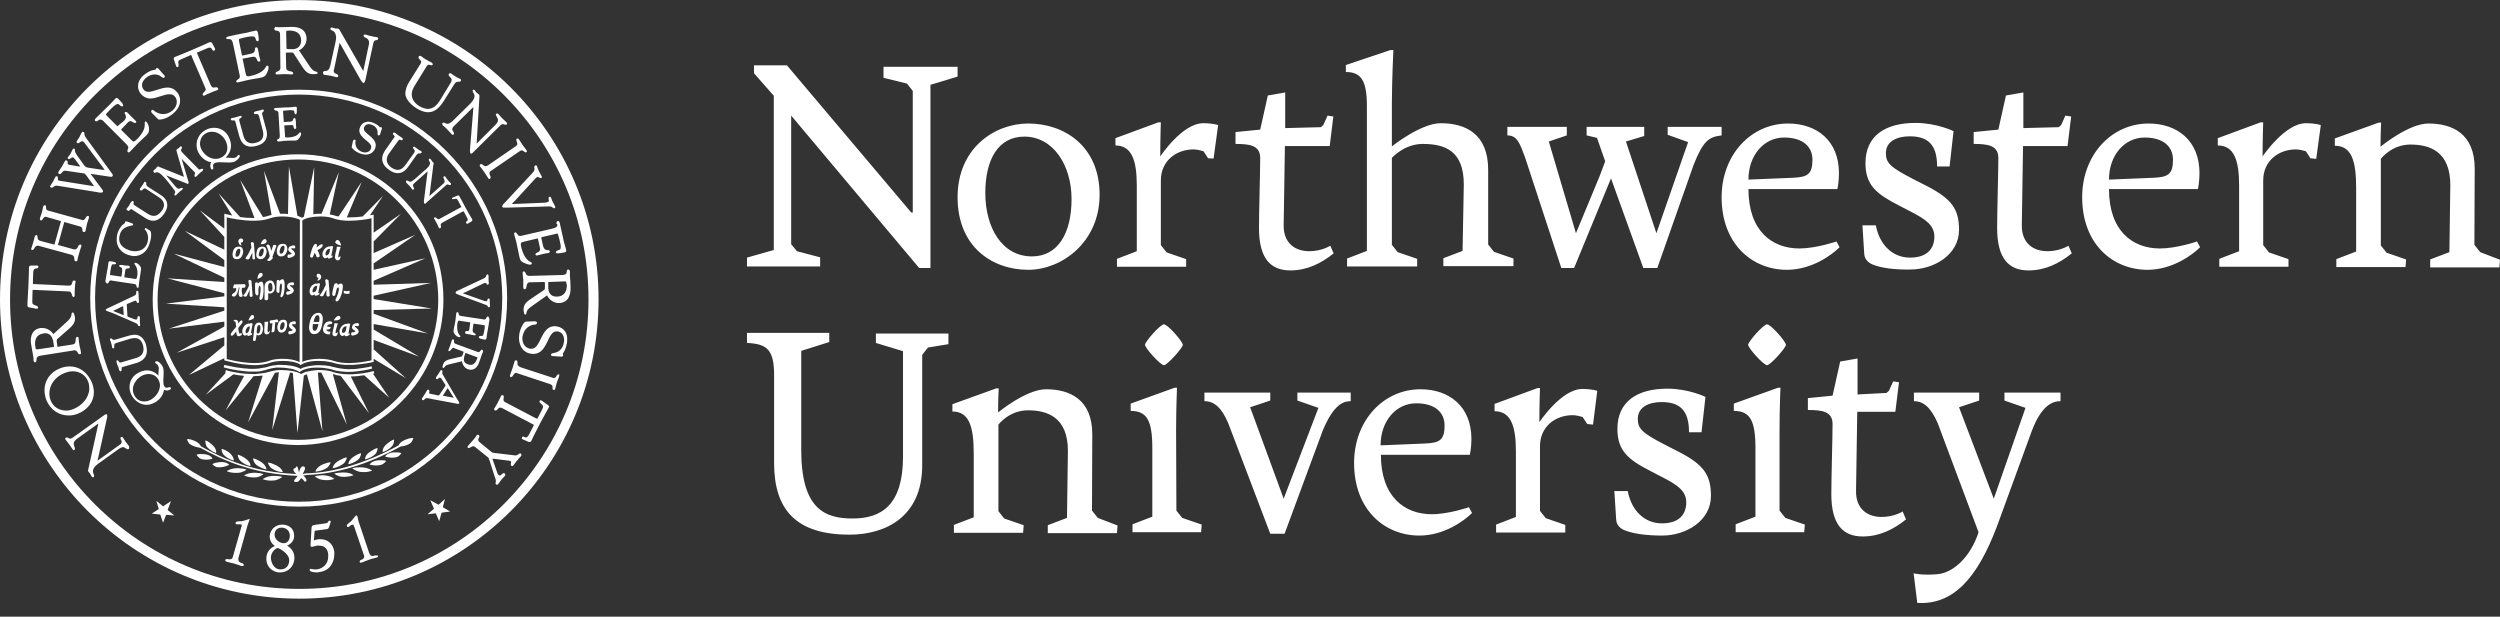 <svg width="150" height="37" viewBox="0 0 150 37" fill="none" xmlns="http://www.w3.org/2000/svg">
<rect x="0" y="0" width="150" height="37" fill="#333333" stroke="none"/>
<g clip-path="url(#clip0_1656_1434)">
<path d="M45.239 3.918V4.394L46.428 5.747V15L44.819 15.457V15.987H49.208V15.439L47.818 15.073L47.47 14.652V6.936L55.15 16.079H55.827V5.089L57.455 4.595V4.01H53.011V4.668L54.419 5.016L54.766 5.454V12.769V12.751H54.675L47.214 3.918H45.239ZM61.697 16.188C59.521 16.188 57.455 14.799 57.455 11.836C57.455 8.892 59.667 7.411 61.697 7.411C63.836 7.411 65.976 8.746 65.976 11.69C65.976 14.524 63.708 16.188 61.697 16.188ZM64.293 11.946C64.293 9.916 63.196 8.197 61.459 8.197C59.905 8.197 59.118 9.551 59.118 11.58C59.118 13.61 60.088 15.384 61.916 15.384C63.489 15.384 64.293 13.976 64.293 11.946ZM87.828 11.068C87.828 9.039 86.694 8.636 85.359 8.636C84.243 8.636 83.512 9.477 83.512 9.477V14.689L83.859 15.128L85.03 15.53V15.987H80.824V15.512L82.013 15.055V6.332C82.013 4.76 81.61 4.321 80.751 4.321V3.9L83.421 3.004H83.603C83.603 3.004 83.512 4.869 83.512 6.259V8.783C83.512 8.783 85.249 7.393 86.438 7.393C87.919 7.393 89.29 8.015 89.29 10.191V14.671L89.638 15.11L90.808 15.512V15.969H86.602V15.493L87.754 15.055L87.828 11.068ZM104.907 11.343C104.907 13.866 106.333 14.908 107.96 14.908C108.966 14.908 110.191 14.488 110.191 14.488L110.374 14.835C109.935 15.274 108.728 16.188 107.211 16.188C105.144 16.188 103.297 14.652 103.297 11.836C103.297 9.276 105.071 7.411 107.284 7.411C109.003 7.411 110.338 8.435 110.338 10.392C110.338 10.904 110.246 11.343 110.246 11.343H104.907ZM107.576 10.666C108.436 10.629 108.747 10.465 108.747 9.587C108.747 8.819 108.198 8.252 107.046 8.252C105.839 8.252 104.907 9.313 104.907 10.776L107.576 10.666ZM112.331 15.859C112.203 15.804 111.874 15.621 111.855 15.238L111.746 13.519H112.55C112.77 14.689 113.556 15.457 114.598 15.457C115.64 15.457 116.061 14.908 116.061 14.195C116.061 13.5 115.494 13.153 114.818 12.787L113.903 12.312C112.587 11.635 111.928 11.105 111.928 9.788C111.928 8.161 113.099 7.375 114.927 7.375C116.207 7.375 117.213 7.868 117.213 7.868L116.975 9.989H116.226C116.226 8.673 115.677 8.179 114.58 8.179C113.83 8.179 113.154 8.472 113.154 9.185C113.154 9.77 113.391 10.026 114.818 10.757L115.641 11.178C117.122 11.946 117.542 12.568 117.542 13.793C117.542 15.274 116.061 16.17 114.616 16.17C113.666 16.188 112.843 16.079 112.331 15.859ZM126.539 11.343C126.539 13.866 127.965 14.908 129.593 14.908C130.598 14.908 131.824 14.488 131.824 14.488L132.006 14.835C131.568 15.274 130.361 16.188 128.843 16.188C126.777 16.188 124.93 14.652 124.93 11.836C124.93 9.276 126.704 7.411 128.916 7.411C130.635 7.411 131.97 8.435 131.97 10.392C131.97 10.904 131.878 11.343 131.878 11.343H126.539ZM129.209 10.666C130.068 10.629 130.379 10.465 130.379 9.587C130.379 8.819 129.83 8.252 128.678 8.252C127.472 8.252 126.539 9.313 126.539 10.776L129.209 10.666ZM148.811 15.128L148.464 14.689L148.482 10.117C148.482 7.996 147.111 7.411 145.703 7.411C144.514 7.411 142.832 8.801 142.832 8.801C142.832 8.033 142.868 7.356 142.868 7.356H142.722L140.089 8.307V8.746C141.095 8.746 141.369 9.642 141.369 11.288V15.091L140.18 15.548V16.024H144.331L144.368 15.567L143.197 15.164L142.85 14.726V9.532C142.85 9.532 143.49 8.673 144.624 8.673C145.794 8.673 147.019 9.093 147.019 11.105L146.964 15.128L145.812 15.567V16.042H149.963L150 15.585L148.811 15.128ZM98.598 16.079L96.66 10.703L94.447 16.079H93.679L91.503 9.441C91.192 8.6 91.028 8.124 90.442 8.124V7.612H94.008V8.124L92.929 8.49L94.557 13.994L95.983 10.556L96.312 9.679L95.819 8.271L95.197 8.124V7.612H98.653V8.161L97.556 8.49L99.384 13.994L101.286 8.527L100.061 8.088V7.612H103.297V8.124C102.548 8.216 102.2 8.417 101.615 9.898L99.439 16.079H98.598ZM79.818 14.744C79.818 14.744 79.306 15.073 78.556 15.073C77.734 15.073 77.002 14.616 77.02 13.5L77.094 8.764H79.782L79.818 8.472L80.001 6.99L79.654 6.936L79.398 7.503L79.251 7.631L77.13 7.685H77.112V5.546L76.07 5.729L75.612 7.777L74.131 7.923V8.636C74.954 8.636 75.612 8.709 75.612 9.477C75.612 10.264 75.539 12.696 75.539 13.683C75.539 15.53 76.252 16.225 77.423 16.225C78.428 16.225 79.27 15.804 80.019 15.201L79.818 14.744ZM124.107 14.744C124.107 14.744 123.595 15.073 122.845 15.073C122.022 15.073 121.291 14.616 121.309 13.5L121.382 8.764H124.052L124.089 8.472L124.271 6.99L123.924 6.936L123.668 7.503L123.522 7.631L121.401 7.685V5.546L120.358 5.729L119.901 7.777L118.42 7.923V8.636C119.243 8.636 119.901 8.709 119.901 9.477C119.901 10.264 119.828 12.696 119.828 13.683C119.828 15.53 120.541 16.225 121.711 16.225C122.717 16.225 123.558 15.804 124.308 15.201L124.107 14.744ZM73.089 7.503C73.071 7.503 72.778 7.393 72.193 7.393C70.931 7.393 69.615 9.386 69.615 9.386C69.615 8.289 69.651 7.338 69.651 7.338H69.505L66.927 8.289V8.728C67.896 8.728 68.207 9.605 68.207 11.123V15.073L67.018 15.53V16.006H71.169V15.548L69.999 15.146L69.651 14.707V10.831C69.651 9.642 70.584 8.965 71.608 8.965C71.809 8.965 72.028 9.02 72.211 9.075L72.486 9.496L72.815 9.514L73.089 7.503ZM139.248 7.503C139.229 7.503 138.937 7.393 138.352 7.393C137.09 7.393 135.755 9.386 135.755 9.386C135.755 8.289 135.792 7.338 135.792 7.338H135.645L133.067 8.289V8.728C134.036 8.728 134.347 9.605 134.347 11.123V15.073L133.158 15.53V16.006H137.309V15.548L136.139 15.146L135.792 14.707V10.831C135.792 9.642 136.724 8.965 137.748 8.965C137.949 8.965 138.169 9.02 138.352 9.075L138.626 9.496L138.973 9.532L139.248 7.503Z" fill="white"/>
<path d="M82.854 27.288C82.854 29.811 84.28 30.854 85.907 30.854C86.913 30.854 88.138 30.433 88.138 30.433L88.321 30.78C87.882 31.219 86.675 32.134 85.158 32.134C83.091 32.134 81.245 30.598 81.245 27.782C81.245 25.221 83.018 23.356 85.231 23.356C86.95 23.356 88.285 24.38 88.285 26.337C88.285 26.849 88.193 27.288 88.193 27.288H82.854ZM85.505 26.611C86.365 26.575 86.675 26.41 86.675 25.532C86.675 24.764 86.127 24.198 84.975 24.198C83.768 24.198 82.835 25.258 82.835 26.721L85.505 26.611ZM70.584 30.634L70.931 31.073L72.102 31.475L72.065 31.933H67.951V31.457L69.139 31V26.886C69.139 25.221 68.81 24.655 67.841 24.655V24.216L70.474 23.265H70.62C70.62 23.265 70.566 24.508 70.566 25.825L70.584 30.634ZM76.216 23.558V24.033L75.009 24.435L77.02 29.921L79.105 24.472L77.843 24.033V23.558H81.043V24.07C80.568 24.07 80.001 24.307 79.361 25.843L77.075 32.024H76.216L73.692 25.386C73.29 24.435 72.833 24.07 72.266 24.07V23.558H76.216ZM97.446 31.805C97.318 31.75 96.989 31.567 96.971 31.183L96.861 29.464H97.665C97.885 30.634 98.671 31.402 99.713 31.402C100.756 31.402 101.176 30.854 101.176 30.14C101.176 29.446 100.609 29.098 99.933 28.732L99.019 28.257C97.702 27.58 97.044 27.05 97.044 25.733C97.044 24.106 98.214 23.32 100.043 23.32C101.323 23.32 102.328 23.814 102.328 23.814L102.091 25.935H101.341C101.341 24.618 100.792 24.124 99.695 24.124C98.945 24.124 98.269 24.417 98.269 25.13C98.269 25.715 98.507 25.971 99.933 26.703L100.756 27.123C102.237 27.891 102.657 28.513 102.657 29.756C102.657 31.238 101.176 32.134 99.732 32.134C98.781 32.134 97.976 32.024 97.446 31.805ZM116.262 25.386C115.842 24.435 115.403 24.07 114.836 24.07V23.558H118.749V24.033L117.542 24.435L119.627 29.921L121.529 24.472L120.267 24.033V23.558H123.631V24.07C123.156 24.07 122.498 24.307 121.913 25.843L119.81 31.603C118.639 34.675 117.213 36.303 115.037 36.175L114.818 34.401C114.818 34.401 115.311 34.529 116.207 34.456C117.25 34.383 118.274 33.322 118.713 31.933L116.262 25.386ZM65.866 31.073L65.519 30.634L65.537 26.063C65.537 23.942 64.165 23.356 62.757 23.356C61.569 23.356 59.886 24.746 59.886 24.746C59.886 23.978 59.923 23.302 59.923 23.302H59.777L57.144 24.252V24.691C58.149 24.691 58.424 25.587 58.424 27.233V31.037L57.235 31.494V31.969H61.386L61.422 31.512L60.252 31.11L59.905 30.671V25.477C59.905 25.477 60.545 24.618 61.678 24.618C62.849 24.618 64.074 25.039 64.074 27.05L64.019 31.073L62.867 31.512V31.987H67.018L67.055 31.53L65.866 31.073ZM114.159 30.689C114.159 30.689 113.647 31.018 112.898 31.018C112.075 31.018 111.343 30.561 111.362 29.446L111.435 24.709H113.72L113.757 24.417L113.94 22.936L113.592 22.881L113.336 23.448L113.19 23.576L111.453 23.667V21.509L110.411 21.692L109.954 23.74L108.472 23.887V24.6C109.295 24.6 109.954 24.673 109.954 25.441C109.954 26.209 109.88 28.659 109.88 29.647C109.88 31.494 110.594 32.188 111.764 32.188C112.77 32.188 113.611 31.768 114.36 31.165L114.159 30.689ZM95.837 23.448C95.819 23.448 95.526 23.338 94.941 23.338C93.679 23.338 92.362 25.331 92.362 25.331C92.362 24.234 92.399 23.283 92.399 23.283H92.253L89.674 24.234V24.673C90.644 24.673 90.954 25.551 90.954 27.068V31.018L89.766 31.475V31.951H93.917V31.494L92.746 31.091L92.399 30.652V26.776C92.399 25.587 93.332 24.911 94.356 24.911C94.557 24.911 94.776 24.965 94.959 25.02L95.233 25.441L95.581 25.477L95.837 23.448ZM69.834 21.912C69.633 21.912 68.7 20.888 68.7 20.687C68.7 20.504 69.615 19.461 69.834 19.461C70.072 19.461 70.968 20.504 70.968 20.687C70.968 20.869 70.035 21.912 69.834 21.912ZM106.772 30.634L107.119 31.073L108.29 31.475L108.253 31.933H104.139V31.457L105.327 31V26.886C105.327 25.221 104.998 24.655 104.029 24.655V24.216L106.68 23.265H106.827C106.827 23.265 106.772 24.508 106.772 25.825V30.634ZM55.333 27.91C55.333 31.037 53.102 32.079 50.963 32.079C47.763 32.079 46.446 30.579 46.446 27.782V22.515C46.446 20.979 46.026 20.632 44.819 20.577V19.973H49.756V20.522L48.074 21.052V26.995C48.074 30.579 49.518 31.11 51.164 31.11C52.883 31.11 54.181 30.305 54.181 27.398V21.071L52.554 20.577V20.01H56.906V20.65L55.681 20.851L55.333 21.29V27.91ZM106.022 21.912C105.821 21.912 104.888 20.888 104.888 20.687C104.888 20.504 105.803 19.461 106.022 19.461C106.26 19.461 107.156 20.504 107.156 20.687C107.156 20.869 106.223 21.912 106.022 21.912Z" fill="white"/>
<path d="M20.444 22.552L22.145 24.801L21.047 22.588C21.34 22.588 21.614 22.552 21.852 22.515L23.351 23.868L22.382 22.424C22.437 22.405 22.455 22.405 22.455 22.405L22.419 22.259C22.419 22.259 22.364 22.277 22.291 22.296C22.163 22.332 21.962 22.369 21.706 22.405C21.486 22.424 21.248 22.46 20.992 22.46H20.974C20.755 22.46 20.517 22.442 20.316 22.405C20.206 22.387 20.096 22.351 20.005 22.332C19.968 22.314 19.932 22.314 19.914 22.296C19.712 22.241 19.475 22.204 19.219 22.204H19.036C18.798 22.223 18.561 22.259 18.341 22.314C18.305 22.332 18.25 22.351 18.213 22.369C18.158 22.387 18.103 22.424 18.067 22.442C17.921 22.351 17.738 22.296 17.518 22.259C17.482 22.259 17.445 22.241 17.409 22.241C17.244 22.223 17.079 22.204 16.915 22.204H16.714C16.659 22.204 16.604 22.223 16.549 22.223C16.403 22.241 16.256 22.277 16.128 22.314C16.019 22.351 15.909 22.369 15.799 22.387C15.653 22.405 15.489 22.424 15.324 22.442H15.196C15.031 22.442 14.867 22.424 14.72 22.424C14.519 22.405 14.336 22.387 14.172 22.351C13.952 22.314 13.77 22.277 13.66 22.241C13.587 22.223 13.55 22.204 13.55 22.204L13.514 22.351C13.514 22.351 13.532 22.351 13.55 22.369L12.343 23.686L14.007 22.46C14.19 22.497 14.41 22.534 14.647 22.552L13.532 24.636L15.214 22.57C15.397 22.57 15.58 22.552 15.763 22.534L14.885 25.349L16.494 22.369C16.567 22.351 16.659 22.351 16.732 22.332L16.33 25.807L17.409 22.351C17.463 22.351 17.518 22.369 17.573 22.387L17.847 25.989L18.231 22.534C18.286 22.497 18.359 22.479 18.414 22.46L19.347 25.88L19.073 22.351H19.274L20.81 25.477L19.968 22.442C20.115 22.497 20.279 22.534 20.444 22.552Z" fill="white"/>
<path d="M30.428 17.889C30.428 10.977 24.832 5.381 17.92 5.381C11.008 5.381 5.413 10.977 5.413 17.889C5.413 24.801 11.008 30.397 17.92 30.397C24.832 30.415 30.428 24.801 30.428 17.889ZM17.92 30.104C14.556 30.104 11.502 28.733 9.289 26.52C7.077 24.326 5.705 21.272 5.705 17.889C5.705 14.524 7.077 11.471 9.289 9.258C11.502 7.045 14.556 5.674 17.92 5.674C21.285 5.674 24.339 7.045 26.551 9.258C28.764 11.471 30.135 14.524 30.135 17.889C30.135 21.254 28.764 24.307 26.551 26.52C24.339 28.733 21.285 30.104 17.92 30.104Z" fill="white"/>
<path d="M17.957 0.005C8.046 0.005 0 8.051 0 17.962C0 27.873 8.046 35.919 17.957 35.919C27.868 35.919 35.914 27.873 35.914 17.962C35.914 8.051 27.886 0.005 17.957 0.005ZM30.227 30.25C27.082 33.395 22.748 35.334 17.957 35.334C13.166 35.334 8.832 33.395 5.687 30.25C2.542 27.105 0.603 22.771 0.603 17.98C0.603 13.189 2.542 8.856 5.687 5.71C8.832 2.565 13.166 0.609 17.957 0.609C22.748 0.609 27.082 2.547 30.227 5.692C33.372 8.837 35.31 13.171 35.31 17.962C35.31 22.771 33.372 27.105 30.227 30.25Z" fill="white"/>
<path d="M26.606 17.98C26.606 13.171 22.711 9.258 17.884 9.258C13.074 9.258 9.161 13.153 9.161 17.98C9.161 22.79 13.056 26.703 17.884 26.703C22.693 26.685 26.606 22.79 26.606 17.98ZM17.884 26.392C15.561 26.392 13.458 25.441 11.922 23.923C10.405 22.406 9.454 20.303 9.454 17.98C9.454 15.658 10.405 13.555 11.922 12.037C13.44 10.52 15.543 9.569 17.884 9.569C20.206 9.569 22.309 10.502 23.826 12.037C25.344 13.555 26.295 15.658 26.295 17.98C26.295 20.303 25.344 22.406 23.826 23.923C22.309 25.441 20.206 26.392 17.884 26.392Z" fill="white"/>
<path d="M22.108 22.022C21.925 22.058 21.687 22.095 21.395 22.131C21.267 22.15 21.12 22.15 20.992 22.15H20.828C20.554 22.131 20.279 22.095 20.023 22.022H19.987C19.932 22.003 19.859 21.985 19.804 21.967C19.621 21.93 19.402 21.912 19.2 21.912H18.999C18.725 21.93 18.469 21.967 18.25 22.04H18.231C18.158 22.058 18.103 22.095 18.03 22.131C17.756 21.967 17.299 21.894 16.878 21.894H16.677C16.457 21.912 16.238 21.948 16.073 22.003C16 22.022 15.927 22.058 15.836 22.058C15.744 22.076 15.635 22.095 15.525 22.113C15.397 22.131 15.269 22.131 15.123 22.131C15.013 22.131 14.903 22.131 14.793 22.113C14.684 22.113 14.556 22.095 14.446 22.076C14.281 22.058 14.117 22.04 13.971 22.003C13.916 21.985 13.861 21.985 13.806 21.967C13.587 21.93 13.459 21.894 13.459 21.894L13.422 22.04C13.422 22.04 13.532 22.076 13.696 22.113C13.843 22.15 14.044 22.186 14.281 22.223L14.72 22.278C14.848 22.296 14.995 22.296 15.123 22.296H15.379C15.507 22.296 15.635 22.278 15.763 22.241C15.872 22.223 15.982 22.186 16.092 22.15C16.22 22.113 16.384 22.076 16.549 22.058H16.841C17.024 22.058 17.207 22.076 17.39 22.113H17.427C17.628 22.15 17.811 22.223 17.939 22.296L17.975 22.332L18.012 22.296C18.048 22.278 18.085 22.241 18.14 22.223C18.158 22.204 18.195 22.204 18.213 22.186C18.414 22.113 18.67 22.058 18.926 22.058H19.109C19.347 22.058 19.584 22.095 19.767 22.131C19.804 22.15 19.84 22.15 19.859 22.15C19.932 22.168 20.005 22.204 20.078 22.223C20.316 22.278 20.554 22.296 20.81 22.314H20.901C21.102 22.314 21.285 22.296 21.45 22.278C21.724 22.241 21.943 22.204 22.108 22.168C22.236 22.131 22.309 22.113 22.327 22.113L22.291 21.967C22.364 21.967 22.273 21.985 22.108 22.022ZM15.178 27.507C15.178 27.507 15.214 27.745 15.36 27.873C15.653 28.111 15.982 28.166 15.982 28.166C15.982 28.166 16 27.91 15.598 27.672C15.269 27.489 15.178 27.507 15.178 27.507ZM14.263 27.288C14.263 27.288 14.281 27.526 14.428 27.654C14.702 27.91 15.031 27.965 15.031 27.965C15.031 27.965 15.068 27.727 14.684 27.471C14.355 27.27 14.263 27.288 14.263 27.288ZM13.294 26.941C13.294 26.941 13.294 27.178 13.44 27.306C13.696 27.562 14.025 27.635 14.025 27.635C14.025 27.635 14.062 27.398 13.715 27.123C13.404 26.922 13.294 26.941 13.294 26.941ZM12.325 26.428C12.325 26.428 12.307 26.666 12.416 26.812C12.654 27.087 12.965 27.178 12.965 27.178C12.965 27.178 13.038 26.941 12.709 26.666C12.416 26.41 12.325 26.428 12.325 26.428ZM16.073 27.763C16.073 27.763 16.147 28.001 16.311 28.111C16.64 28.33 16.97 28.33 16.97 28.33C16.97 28.33 16.933 28.074 16.512 27.891C16.165 27.727 16.073 27.763 16.073 27.763ZM14.318 28.093C13.824 28.074 13.605 28.275 13.605 28.275C13.605 28.275 13.879 28.403 14.318 28.367C14.556 28.349 14.793 28.184 14.793 28.184C14.793 28.184 14.739 28.111 14.318 28.093ZM15.342 28.367C14.848 28.349 14.647 28.531 14.647 28.531C14.647 28.531 14.94 28.678 15.36 28.641C15.598 28.623 15.799 28.458 15.799 28.458C15.799 28.458 15.763 28.385 15.342 28.367ZM16.476 28.55C15.982 28.55 15.763 28.751 15.763 28.751C15.763 28.751 16.055 28.879 16.476 28.824C16.713 28.787 16.933 28.623 16.933 28.623C16.933 28.623 16.896 28.568 16.476 28.55Z" fill="white"/>
<path d="M24.302 26.392C24.046 26.502 23.955 26.63 23.918 26.721C21.943 27.8 20.06 28.349 18.377 28.403L18.158 28.44C18.231 28.294 18.414 28.038 18.213 27.983C18.012 27.928 17.884 28.422 17.975 28.458H17.957C17.92 28.257 17.847 27.818 17.756 28.038C17.737 28.111 17.408 28.093 17.774 28.44C15.232 28.33 13.495 27.58 12.05 26.776C12.014 26.684 11.922 26.556 11.666 26.447C11.319 26.3 11.227 26.355 11.227 26.355C11.227 26.355 11.264 26.575 11.447 26.684C11.666 26.812 11.886 26.849 12.014 26.867C13.477 27.672 15.251 28.44 17.847 28.55C17.811 28.678 17.5 28.879 17.719 28.915C18.03 28.97 17.993 28.586 18.14 28.733C18.286 28.879 18.249 28.934 18.359 28.879C18.451 28.824 18.323 28.623 18.195 28.531L18.432 28.495C20.133 28.44 22.035 27.891 24.028 26.794C24.137 26.776 24.375 26.758 24.595 26.611C24.759 26.502 24.796 26.282 24.796 26.282C24.796 26.282 24.649 26.246 24.302 26.392ZM13.184 27.727C12.8 27.763 12.745 27.855 12.745 27.855C12.745 27.855 12.892 28.038 13.093 28.038C13.458 28.056 13.751 27.891 13.751 27.891C13.751 27.891 13.623 27.69 13.184 27.727ZM12.252 27.251C11.867 27.215 11.794 27.288 11.794 27.288C11.794 27.288 11.904 27.489 12.087 27.544C12.434 27.635 12.745 27.526 12.745 27.526C12.745 27.526 12.69 27.288 12.252 27.251Z" fill="white"/>
<path d="M19.968 28.093C19.968 28.093 20.297 28.056 20.608 27.818C20.773 27.69 20.809 27.453 20.809 27.453C20.809 27.453 20.718 27.416 20.37 27.617C19.95 27.837 19.968 28.093 19.968 28.093ZM20.901 27.855C20.901 27.855 21.23 27.8 21.504 27.562C21.65 27.434 21.669 27.197 21.669 27.197C21.669 27.197 21.577 27.178 21.248 27.38C20.882 27.617 20.901 27.855 20.901 27.855ZM21.906 27.562C21.906 27.562 22.235 27.508 22.51 27.252C22.656 27.105 22.656 26.886 22.656 26.886C22.656 26.886 22.546 26.867 22.235 27.087C21.87 27.306 21.906 27.562 21.906 27.562ZM23.241 26.611C22.894 26.886 22.967 27.123 22.967 27.123C22.967 27.123 23.296 27.032 23.534 26.758C23.662 26.611 23.644 26.374 23.644 26.374C23.644 26.374 23.534 26.374 23.241 26.611ZM18.926 28.294C18.926 28.294 19.255 28.294 19.584 28.093C19.767 27.983 19.84 27.745 19.84 27.745C19.84 27.745 19.749 27.709 19.383 27.855C18.962 28.038 18.926 28.294 18.926 28.294ZM21.138 28.111C21.138 28.111 21.376 28.276 21.614 28.312C22.053 28.367 22.327 28.239 22.327 28.239C22.327 28.239 22.108 28.038 21.614 28.038C21.193 28.038 21.138 28.111 21.138 28.111ZM20.535 28.349C20.114 28.367 20.059 28.422 20.059 28.422C20.059 28.422 20.279 28.586 20.498 28.605C20.919 28.641 21.212 28.513 21.212 28.513C21.212 28.513 21.029 28.33 20.535 28.349ZM18.889 28.586C18.889 28.586 19.109 28.769 19.346 28.788C19.767 28.861 20.059 28.733 20.059 28.733C20.059 28.733 19.858 28.532 19.365 28.513C18.944 28.532 18.889 28.586 18.889 28.586ZM22.711 27.617C22.272 27.654 22.181 27.873 22.181 27.873C22.181 27.873 22.491 27.983 22.857 27.892C23.058 27.837 23.168 27.654 23.168 27.654C23.168 27.654 23.095 27.599 22.711 27.617ZM23.644 27.142C23.205 27.16 23.113 27.398 23.113 27.398C23.113 27.398 23.424 27.508 23.772 27.434C23.954 27.398 24.082 27.197 24.082 27.197C24.082 27.197 24.028 27.123 23.644 27.142ZM7.588 26.575C7.479 26.429 7.424 26.319 7.369 26.246C7.351 26.227 7.332 26.209 7.314 26.209C7.278 26.209 7.278 26.227 7.259 26.227C7.241 26.246 7.223 26.264 7.223 26.282C7.223 26.355 7.314 26.429 7.296 26.52C7.296 26.575 7.278 26.63 7.186 26.685L5.888 27.617C5.87 27.636 5.87 27.636 5.851 27.636C5.851 27.617 5.87 27.581 5.87 27.562L6.418 25.094C6.436 25.039 6.436 25.002 6.436 24.966C6.436 24.929 6.436 24.911 6.418 24.874C6.4 24.856 6.382 24.856 6.363 24.856C6.308 24.856 6.272 24.893 6.199 24.947L4.352 26.264C4.297 26.301 4.242 26.319 4.206 26.319C4.132 26.319 4.096 26.246 4.004 26.246C3.986 26.246 3.968 26.246 3.95 26.264C3.931 26.282 3.913 26.301 3.913 26.319C3.913 26.337 3.913 26.355 3.931 26.374C3.986 26.447 4.096 26.575 4.169 26.685C4.242 26.776 4.297 26.886 4.37 26.977C4.388 26.995 4.407 27.014 4.425 27.014C4.443 27.014 4.462 27.014 4.462 26.995C4.48 26.977 4.498 26.941 4.498 26.922C4.498 26.831 4.425 26.758 4.425 26.63C4.425 26.538 4.462 26.447 4.608 26.337L5.906 25.405L5.303 28.129C5.303 28.148 5.284 28.184 5.284 28.239C5.284 28.257 5.284 28.276 5.303 28.294C5.339 28.349 5.394 28.385 5.412 28.44C5.449 28.477 5.467 28.55 5.504 28.605C5.522 28.623 5.54 28.641 5.577 28.641C5.595 28.641 5.595 28.641 5.614 28.623C5.632 28.605 5.65 28.586 5.65 28.55C5.65 28.477 5.577 28.404 5.577 28.276C5.577 28.166 5.632 28.001 5.924 27.8L7.095 26.959C7.223 26.867 7.314 26.831 7.387 26.831C7.515 26.831 7.552 26.941 7.662 26.959C7.68 26.959 7.698 26.959 7.716 26.941C7.735 26.922 7.753 26.904 7.753 26.886C7.753 26.867 7.753 26.849 7.735 26.831C7.808 26.831 7.68 26.685 7.588 26.575ZM4.681 24.819C5.266 24.582 5.632 24.106 5.632 23.539C5.632 23.357 5.595 23.155 5.522 22.973C5.266 22.351 4.772 21.985 4.187 21.985C3.986 21.985 3.785 22.022 3.566 22.113C2.999 22.351 2.67 22.845 2.67 23.411C2.67 23.594 2.706 23.795 2.779 23.997C3.017 24.582 3.529 24.929 4.114 24.929C4.315 24.929 4.498 24.893 4.681 24.819ZM3.035 24.015C2.98 23.869 2.962 23.741 2.962 23.594C2.962 23.064 3.346 22.588 3.858 22.387C4.041 22.314 4.206 22.278 4.37 22.278C4.791 22.278 5.138 22.515 5.284 22.881C5.339 23.027 5.358 23.174 5.358 23.302C5.358 23.832 4.955 24.307 4.443 24.527C4.279 24.6 4.114 24.637 3.95 24.637C3.547 24.618 3.2 24.435 3.035 24.015ZM4.462 21.016C4.553 21.016 4.608 21.071 4.644 21.126C4.681 21.18 4.699 21.254 4.772 21.254H4.791C4.827 21.254 4.864 21.217 4.864 21.18C4.846 21.034 4.809 20.888 4.772 20.742C4.718 20.413 4.718 20.339 4.718 20.303C4.718 20.285 4.718 20.211 4.644 20.211H4.626C4.516 20.248 4.553 20.358 4.535 20.467C4.516 20.577 4.498 20.65 4.352 20.669L3.529 20.797C3.511 20.797 3.492 20.815 3.474 20.815C3.456 20.815 3.456 20.815 3.438 20.76C3.419 20.595 3.401 20.504 3.401 20.449C3.401 20.358 3.419 20.358 3.547 20.248L4.151 19.718C4.334 19.553 4.498 19.389 4.498 19.133V19.041C4.498 19.023 4.48 18.968 4.462 18.895C4.443 18.84 4.443 18.767 4.37 18.748H4.352C4.315 18.748 4.297 18.803 4.297 18.822C4.279 18.895 4.315 19.023 4.041 19.279L3.2 20.047C3.054 19.827 2.816 19.681 2.542 19.681H2.432C1.938 19.754 1.847 20.157 1.847 20.431C1.847 20.595 1.883 20.723 1.883 20.742C1.92 20.943 1.956 21.162 1.993 21.382C2.011 21.491 2.011 21.528 2.011 21.564V21.638C2.03 21.692 2.048 21.729 2.103 21.747C2.212 21.711 2.176 21.601 2.194 21.528C2.212 21.455 2.231 21.382 2.395 21.345L4.37 21.034C4.425 21.016 4.443 21.016 4.462 21.016ZM3.236 20.815L2.249 20.961H2.212C2.139 20.961 2.139 20.924 2.121 20.797C2.103 20.742 2.103 20.669 2.103 20.614C2.103 20.321 2.231 20.065 2.596 20.01C2.633 20.01 2.67 19.992 2.706 19.992C3.054 19.992 3.145 20.285 3.182 20.431C3.2 20.541 3.236 20.687 3.236 20.76V20.815ZM2.212 18.529C2.249 18.529 2.267 18.511 2.286 18.456C2.286 18.364 2.194 18.364 2.176 18.346C1.975 18.255 1.938 18.273 1.938 18.09V18.035L1.956 17.395H2.103L4.132 17.487C4.224 17.487 4.26 17.542 4.297 17.633C4.334 17.706 4.315 17.798 4.407 17.816C4.425 17.816 4.443 17.816 4.462 17.798C4.48 17.779 4.48 17.761 4.48 17.743V17.596C4.48 17.523 4.48 17.395 4.498 17.212C4.498 17.103 4.516 16.993 4.535 16.902C4.535 16.828 4.462 16.828 4.443 16.828C4.334 16.847 4.352 16.938 4.315 17.011C4.297 17.084 4.26 17.139 4.132 17.139H4.114L2.121 17.048C2.048 17.048 1.993 17.048 1.975 17.03V16.993V16.902L1.993 16.335C2.011 16.152 2.066 16.134 2.121 16.115C2.158 16.115 2.194 16.115 2.231 16.097C2.267 16.097 2.304 16.06 2.304 16.006C2.304 15.932 2.231 15.932 2.212 15.932H1.883C1.847 15.932 1.792 15.932 1.774 15.969C1.737 16.006 1.737 16.042 1.737 16.079C1.737 16.152 1.737 16.518 1.7 17.231C1.682 17.724 1.646 18.035 1.646 18.346C1.664 18.456 1.792 18.456 1.828 18.456L2.212 18.529ZM1.938 15C2.048 14.982 2.048 14.908 2.084 14.854C2.121 14.799 2.176 14.744 2.249 14.744H2.304L4.242 15.274C4.462 15.329 4.443 15.42 4.462 15.512V15.548C4.462 15.585 4.462 15.658 4.535 15.676H4.571C4.608 15.676 4.644 15.658 4.644 15.622C4.644 15.585 4.644 15.567 4.718 15.292C4.772 15.091 4.864 14.817 4.882 14.78V14.744C4.882 14.726 4.882 14.689 4.827 14.671H4.809C4.718 14.689 4.699 14.762 4.663 14.835C4.626 14.908 4.571 14.963 4.498 14.963H4.443L3.511 14.707H3.474L3.858 13.318C3.876 13.318 3.895 13.336 3.913 13.336L4.809 13.592C4.919 13.628 4.919 13.683 4.937 13.738C4.955 13.793 4.919 13.884 5.01 13.921H5.047C5.138 13.921 5.138 13.829 5.138 13.811C5.156 13.738 5.175 13.628 5.23 13.391C5.266 13.263 5.321 13.153 5.339 13.043V13.025C5.339 12.97 5.303 12.952 5.284 12.952H5.266C5.175 12.97 5.175 13.043 5.12 13.098C5.083 13.171 5.028 13.208 4.955 13.208C4.937 13.208 4.919 13.208 4.9 13.19L2.907 12.641C2.761 12.604 2.761 12.513 2.761 12.44V12.421C2.761 12.385 2.761 12.33 2.706 12.312H2.688C2.651 12.312 2.596 12.348 2.578 12.44C2.56 12.513 2.56 12.586 2.523 12.714C2.505 12.787 2.432 12.97 2.395 13.098V13.153C2.395 13.19 2.432 13.226 2.45 13.226H2.468C2.542 13.208 2.56 13.153 2.596 13.098C2.633 13.043 2.67 13.007 2.743 13.007C2.761 13.007 2.779 13.007 2.816 13.025L3.584 13.244C3.602 13.244 3.62 13.244 3.639 13.263C3.639 13.263 3.657 13.263 3.657 13.281L3.273 14.652V14.671H3.236L2.414 14.451C2.249 14.396 2.267 14.323 2.249 14.232V14.214C2.249 14.177 2.249 14.122 2.194 14.104H2.176C2.139 14.104 2.103 14.14 2.084 14.195C2.048 14.323 2.03 14.433 1.993 14.543C1.956 14.689 1.902 14.817 1.865 14.945V14.982C1.883 14.945 1.902 15 1.938 15ZM3.072 11.251C3.09 11.251 3.09 11.27 3.108 11.27C3.2 11.251 3.236 11.142 3.383 11.142H3.438L5.705 11.507C5.888 11.544 5.998 11.562 6.071 11.562C6.107 11.562 6.144 11.544 6.162 11.525C6.18 11.507 6.18 11.489 6.18 11.471C6.18 11.434 6.162 11.398 6.126 11.361L5.431 10.428L6.528 10.593C6.583 10.593 6.619 10.611 6.656 10.611C6.692 10.611 6.729 10.593 6.747 10.575C6.766 10.556 6.766 10.538 6.766 10.52C6.766 10.465 6.729 10.41 6.692 10.373L5.175 8.289C5.083 8.161 5.065 8.088 5.065 8.051V7.996C5.065 7.978 5.047 7.941 5.028 7.923C5.01 7.923 4.992 7.905 4.974 7.905C4.937 7.905 4.919 7.941 4.9 7.96C4.846 8.033 4.809 8.143 4.754 8.252C4.699 8.325 4.644 8.399 4.608 8.472C4.608 8.49 4.59 8.49 4.59 8.508C4.59 8.545 4.608 8.563 4.644 8.581C4.663 8.581 4.663 8.6 4.681 8.6C4.772 8.581 4.846 8.472 4.919 8.472C4.937 8.472 4.955 8.472 4.974 8.49C5.01 8.508 5.028 8.527 5.065 8.563L6.199 10.081C6.235 10.136 6.254 10.172 6.272 10.191H6.162L5.303 10.063C5.248 10.063 5.156 10.026 5.138 10.008C5.12 9.989 5.083 9.971 5.047 9.916L4.644 9.349C4.516 9.167 4.498 9.093 4.498 9.039V8.984C4.498 8.965 4.48 8.929 4.443 8.911H4.425C4.407 8.911 4.388 8.929 4.37 8.947C4.334 9.002 4.315 9.057 4.242 9.203C4.206 9.276 4.151 9.331 4.096 9.404C4.096 9.423 4.059 9.441 4.059 9.477C4.059 9.496 4.059 9.514 4.096 9.532C4.114 9.532 4.132 9.551 4.132 9.551C4.224 9.532 4.279 9.441 4.352 9.441C4.37 9.441 4.388 9.441 4.407 9.459C4.425 9.477 4.48 9.514 4.498 9.551L4.791 9.953C4.791 9.971 4.809 9.971 4.809 9.989H4.754L4.206 9.898C4.151 9.898 4.132 9.88 4.096 9.861C4.059 9.843 4.059 9.825 4.059 9.788V9.715C4.059 9.697 4.059 9.66 4.023 9.642C4.004 9.624 3.986 9.624 3.968 9.624C3.95 9.624 3.931 9.624 3.913 9.642C3.858 9.715 3.822 9.807 3.73 9.971C3.712 10.008 3.584 10.191 3.511 10.3C3.492 10.319 3.492 10.337 3.492 10.355C3.492 10.373 3.511 10.41 3.529 10.428C3.547 10.447 3.566 10.447 3.584 10.447C3.73 10.428 3.73 10.227 3.913 10.245H3.95L4.955 10.392C5.01 10.392 5.065 10.41 5.065 10.41C5.083 10.41 5.12 10.465 5.175 10.52L5.614 11.123C5.632 11.142 5.632 11.142 5.632 11.16H5.559L3.602 10.849C3.566 10.849 3.529 10.831 3.511 10.831C3.474 10.812 3.474 10.776 3.474 10.739V10.666C3.474 10.648 3.474 10.611 3.438 10.593C3.419 10.575 3.401 10.575 3.383 10.575C3.364 10.575 3.328 10.593 3.328 10.611C3.273 10.703 3.236 10.776 3.2 10.867C3.145 10.959 3.072 11.05 3.017 11.16C2.999 11.178 2.999 11.215 2.999 11.233C3.017 11.196 3.035 11.233 3.072 11.251ZM5.76 7.283C5.815 7.283 5.87 7.247 5.888 7.228C5.943 7.192 5.979 7.173 6.016 7.173C6.107 7.173 6.199 7.247 6.272 7.338L7.534 8.6C7.643 8.709 7.698 8.783 7.698 8.837V8.874C7.662 8.965 7.643 9.002 7.643 9.057C7.643 9.075 7.643 9.093 7.662 9.112C7.68 9.13 7.698 9.148 7.716 9.148C7.753 9.148 7.771 9.13 7.79 9.112C7.899 9.002 8.009 8.874 8.119 8.764C8.32 8.545 8.539 8.362 8.759 8.143C8.868 8.033 8.942 7.96 8.942 7.795V7.759C8.942 7.612 8.905 7.448 8.795 7.32C8.777 7.32 8.777 7.301 8.74 7.283C8.722 7.283 8.704 7.283 8.704 7.301C8.686 7.32 8.686 7.338 8.686 7.356V7.484C8.686 7.649 8.631 7.941 8.21 8.362C8.119 8.453 8.046 8.49 8.009 8.49C7.972 8.49 7.918 8.435 7.826 8.344L7.314 7.832L7.259 7.777L7.278 7.759L7.68 7.338C7.735 7.283 7.79 7.265 7.826 7.265C7.918 7.265 7.991 7.375 8.1 7.375C8.119 7.375 8.137 7.375 8.155 7.356C8.174 7.338 8.174 7.32 8.174 7.301C8.174 7.283 8.155 7.247 8.137 7.247L7.918 7.027L7.643 6.753C7.625 6.735 7.588 6.716 7.552 6.716C7.534 6.716 7.515 6.716 7.497 6.735C7.479 6.753 7.479 6.771 7.479 6.789C7.497 6.863 7.57 6.917 7.552 7.027C7.552 7.082 7.534 7.155 7.442 7.247L7.131 7.503L7.058 7.576C7.058 7.576 7.04 7.557 6.985 7.521L6.473 7.009C6.382 6.917 6.345 6.881 6.363 6.863C6.363 6.844 6.418 6.771 6.564 6.625C6.674 6.515 6.93 6.241 7.058 6.241H7.076C7.15 6.241 7.204 6.369 7.314 6.387C7.332 6.387 7.351 6.387 7.369 6.369C7.369 6.351 7.387 6.351 7.387 6.314C7.387 6.241 7.332 6.168 7.095 5.93C7.058 5.912 7.04 5.875 7.003 5.875C6.985 5.875 6.967 5.875 6.948 5.893C6.857 5.985 6.619 6.241 6.564 6.296C6.455 6.405 6.29 6.552 5.778 7.064C5.723 7.119 5.687 7.155 5.687 7.192C5.687 7.21 5.705 7.228 5.705 7.247C5.723 7.265 5.742 7.283 5.76 7.283ZM9.015 5.912C9.417 5.912 9.856 5.637 10.185 5.656C10.313 5.656 10.423 5.692 10.514 5.82C10.587 5.912 10.606 6.021 10.606 6.131C10.606 6.351 10.459 6.57 10.258 6.698C10.094 6.808 9.929 6.844 9.783 6.844C9.563 6.844 9.362 6.735 9.289 6.68C9.234 6.643 9.216 6.607 9.161 6.588C9.143 6.588 9.124 6.588 9.106 6.607C9.088 6.625 9.07 6.643 9.07 6.68C9.07 6.716 9.088 6.753 9.124 6.789L9.49 7.155C9.527 7.173 9.545 7.173 9.582 7.173C9.728 7.173 10.002 7.1 10.203 6.954C10.661 6.643 10.807 6.314 10.807 6.04C10.807 5.857 10.752 5.711 10.679 5.601C10.496 5.345 10.277 5.253 10.057 5.253C9.655 5.253 9.216 5.509 8.905 5.509C8.777 5.509 8.686 5.473 8.594 5.345C8.539 5.253 8.521 5.18 8.521 5.107C8.521 4.924 8.649 4.741 8.832 4.613C8.978 4.522 9.124 4.467 9.271 4.467C9.417 4.467 9.563 4.504 9.691 4.613C9.71 4.632 9.764 4.668 9.819 4.668C9.838 4.668 9.856 4.668 9.856 4.65C9.874 4.632 9.892 4.613 9.892 4.577C9.892 4.54 9.874 4.522 9.856 4.522L9.508 4.12C9.49 4.101 9.472 4.083 9.435 4.083C9.417 4.083 9.399 4.083 9.38 4.101C9.326 4.156 9.344 4.193 9.344 4.175C9.344 4.193 9.106 4.156 8.722 4.431C8.466 4.613 8.283 4.869 8.283 5.162C8.283 5.308 8.32 5.436 8.411 5.583C8.594 5.82 8.814 5.912 9.015 5.912ZM10.569 3.973C10.587 4.01 10.606 4.028 10.642 4.028H10.661C10.697 4.01 10.715 3.973 10.715 3.937V3.882C10.715 3.827 10.697 3.772 10.697 3.736C10.697 3.644 10.715 3.626 10.88 3.553L11.465 3.297C11.483 3.315 11.52 3.388 11.52 3.425L12.325 5.29C12.343 5.308 12.343 5.345 12.343 5.363C12.343 5.491 12.178 5.528 12.16 5.656V5.692C12.178 5.711 12.197 5.747 12.233 5.747C12.251 5.747 12.27 5.747 12.27 5.729C12.306 5.711 12.361 5.674 12.763 5.509C12.873 5.473 12.964 5.436 13.056 5.4C13.092 5.381 13.111 5.363 13.092 5.327C13.092 5.308 13.074 5.29 13.074 5.29C13.056 5.253 13.019 5.235 12.983 5.235C12.928 5.235 12.873 5.253 12.818 5.253C12.763 5.253 12.709 5.235 12.654 5.125L11.867 3.297C11.831 3.205 11.812 3.169 11.812 3.151H11.831C11.849 3.132 11.886 3.132 11.922 3.114L12.434 2.895C12.507 2.858 12.544 2.858 12.581 2.858C12.654 2.858 12.672 2.895 12.709 2.931C12.727 2.968 12.745 3.041 12.818 3.041H12.855C12.891 3.023 12.91 3.004 12.91 2.968C12.91 2.931 12.891 2.913 12.891 2.895L12.745 2.62C12.727 2.565 12.69 2.529 12.635 2.529C12.617 2.529 12.581 2.529 12.544 2.547C12.471 2.584 12.142 2.73 11.502 3.004C11.044 3.205 10.752 3.315 10.478 3.425C10.441 3.443 10.423 3.48 10.423 3.516C10.423 3.571 10.441 3.608 10.459 3.644L10.569 3.973ZM13.696 2.346H13.751C13.915 2.346 13.952 2.492 13.989 2.657L14.354 4.394C14.373 4.467 14.391 4.54 14.391 4.595C14.391 4.65 14.373 4.687 14.336 4.723C14.245 4.796 14.19 4.796 14.171 4.888C14.171 4.924 14.208 4.943 14.245 4.943H14.281C14.446 4.906 14.592 4.869 14.738 4.833C15.031 4.76 15.323 4.723 15.616 4.668C15.781 4.632 15.89 4.613 15.982 4.449C16.037 4.339 16.11 4.211 16.11 4.083V4.01C16.11 3.992 16.091 3.955 16.037 3.937H16.018C15.963 3.955 15.982 3.992 15.945 4.028C15.872 4.156 15.689 4.412 15.031 4.559C14.958 4.577 14.921 4.577 14.885 4.577C14.757 4.577 14.775 4.522 14.72 4.321L14.574 3.608C14.574 3.571 14.555 3.553 14.555 3.535C14.555 3.516 14.555 3.516 14.592 3.516L15.159 3.407H15.232C15.323 3.407 15.36 3.461 15.397 3.535C15.433 3.589 15.433 3.681 15.525 3.699H15.543C15.579 3.699 15.616 3.663 15.616 3.626V3.608C15.598 3.498 15.561 3.407 15.543 3.315C15.525 3.187 15.506 3.059 15.47 2.931C15.451 2.895 15.451 2.84 15.378 2.84H15.36C15.269 2.876 15.305 2.968 15.287 3.041C15.269 3.114 15.232 3.187 15.049 3.224L14.629 3.315C14.574 3.333 14.537 3.333 14.537 3.333C14.519 3.333 14.537 3.352 14.501 3.242L14.354 2.529C14.336 2.456 14.336 2.401 14.336 2.383C14.336 2.328 14.373 2.328 14.647 2.255C14.757 2.236 14.958 2.181 15.122 2.181C15.195 2.181 15.25 2.2 15.287 2.218C15.305 2.236 15.323 2.291 15.342 2.346C15.36 2.401 15.378 2.474 15.451 2.474H15.47C15.506 2.456 15.543 2.419 15.525 2.328C15.525 2.255 15.506 2.145 15.47 1.944C15.451 1.907 15.451 1.852 15.378 1.834H15.36C15.232 1.852 14.885 1.944 14.811 1.962C14.647 1.999 14.446 2.017 13.732 2.181C13.641 2.2 13.586 2.218 13.568 2.291V2.309C13.604 2.346 13.659 2.346 13.696 2.346ZM16.457 1.742C16.475 1.852 16.585 1.834 16.658 1.852C16.732 1.871 16.805 1.907 16.805 2.072L16.823 4.065C16.823 4.193 16.768 4.229 16.695 4.266C16.64 4.303 16.549 4.303 16.53 4.394C16.53 4.431 16.567 4.467 16.604 4.467C16.75 4.467 16.896 4.449 17.042 4.449H17.152C17.372 4.449 17.445 4.467 17.481 4.467H17.5C17.518 4.467 17.554 4.467 17.573 4.431H17.591V4.394C17.573 4.284 17.445 4.284 17.353 4.266C17.262 4.229 17.17 4.211 17.17 4.047L17.152 3.224V3.187C17.152 3.169 17.134 3.169 17.225 3.151H17.408C17.646 3.151 17.573 3.151 17.701 3.333L18.14 4.01C18.286 4.229 18.45 4.449 18.761 4.449H18.907C18.944 4.431 18.999 4.449 19.035 4.412H19.054V4.376C19.054 4.339 19.017 4.303 18.999 4.303C18.926 4.284 18.798 4.303 18.578 3.973L17.938 3.023C18.194 2.895 18.395 2.639 18.395 2.328C18.377 1.669 17.792 1.615 17.536 1.615H17.426C17.225 1.615 17.006 1.633 16.768 1.633H16.732C16.585 1.633 16.604 1.615 16.53 1.615H16.512C16.512 1.651 16.457 1.669 16.457 1.742ZM17.17 1.944C17.17 1.816 17.207 1.852 17.353 1.834H17.372C17.737 1.834 18.066 1.98 18.066 2.419V2.437C18.066 2.876 17.719 2.949 17.573 2.949H17.353C17.298 2.949 17.244 2.949 17.225 2.931C17.207 2.931 17.207 2.931 17.189 2.913L17.17 1.944ZM19.456 4.485C19.493 4.485 19.694 4.522 19.822 4.54C20.005 4.577 20.114 4.613 20.206 4.632H20.224C20.279 4.632 20.297 4.577 20.297 4.559V4.54C20.279 4.449 20.188 4.449 20.133 4.412C20.059 4.376 20.023 4.339 20.023 4.248C20.023 4.229 20.023 4.193 20.041 4.175L20.37 2.602V2.565C20.389 2.584 20.389 2.62 20.407 2.62L21.65 4.815C21.724 4.924 21.76 4.961 21.797 4.979H21.815C21.888 4.961 21.888 4.888 21.925 4.796L22.4 2.584C22.437 2.456 22.473 2.437 22.528 2.419C22.583 2.401 22.656 2.419 22.693 2.328V2.309C22.693 2.273 22.656 2.236 22.638 2.236C22.546 2.218 22.382 2.2 22.254 2.163C22.126 2.145 22.034 2.09 21.906 2.072H21.888C21.852 2.072 21.815 2.09 21.815 2.127V2.145C21.833 2.236 21.925 2.255 21.998 2.291C22.071 2.346 22.144 2.401 22.144 2.565C22.144 2.602 22.144 2.657 22.126 2.693L21.797 4.266L20.407 1.852C20.389 1.834 20.37 1.742 20.297 1.724C20.242 1.706 20.169 1.706 20.114 1.706C20.059 1.688 20.005 1.669 19.931 1.651H19.913C19.895 1.651 19.84 1.651 19.822 1.706V1.724C19.84 1.834 19.931 1.816 20.005 1.871C20.078 1.925 20.151 2.017 20.169 2.236C20.169 2.309 20.151 2.401 20.133 2.511L19.822 3.919C19.767 4.175 19.675 4.229 19.602 4.248C19.529 4.266 19.419 4.229 19.383 4.339V4.357C19.383 4.449 19.419 4.485 19.456 4.485ZM25.015 6.515C25.271 6.661 25.49 6.735 25.673 6.735C26.24 6.735 26.515 6.204 26.606 6.095L27.246 5.071C27.337 4.924 27.41 4.906 27.465 4.906H27.557C27.593 4.906 27.63 4.888 27.648 4.851C27.648 4.833 27.666 4.833 27.666 4.815C27.666 4.778 27.648 4.76 27.63 4.741C27.557 4.705 27.502 4.687 27.429 4.65C27.301 4.577 27.173 4.485 27.045 4.394H27.008C26.99 4.394 26.953 4.394 26.935 4.431C26.917 4.449 26.917 4.467 26.917 4.485C26.935 4.613 27.1 4.65 27.1 4.796C27.1 4.833 27.081 4.888 27.045 4.961L26.387 6.04C26.222 6.296 26.003 6.533 25.673 6.533C25.527 6.533 25.362 6.479 25.161 6.369C24.869 6.186 24.704 5.948 24.704 5.656C24.704 5.509 24.759 5.345 24.869 5.162L25.6 3.973C25.655 3.9 25.692 3.882 25.728 3.882C25.783 3.882 25.838 3.919 25.893 3.919C25.911 3.919 25.948 3.9 25.966 3.882V3.845C25.948 3.772 25.874 3.736 25.856 3.736C25.746 3.663 25.637 3.626 25.527 3.553C25.436 3.498 25.362 3.443 25.271 3.37C25.253 3.352 25.216 3.352 25.18 3.352C25.161 3.352 25.143 3.352 25.125 3.388C25.125 3.407 25.106 3.425 25.106 3.443C25.125 3.571 25.289 3.626 25.271 3.717C25.271 3.736 25.271 3.754 25.253 3.791L24.558 4.906C24.412 5.125 24.32 5.381 24.32 5.637C24.338 5.875 24.521 6.204 25.015 6.515ZM27.154 7.265C27.008 7.393 26.917 7.429 26.844 7.429C26.752 7.429 26.697 7.356 26.606 7.356C26.588 7.356 26.551 7.375 26.551 7.393C26.533 7.393 26.533 7.411 26.533 7.448C26.533 7.466 26.551 7.484 26.569 7.521C26.588 7.539 26.752 7.667 26.844 7.777C26.972 7.905 27.045 7.996 27.118 8.069C27.136 8.088 27.154 8.088 27.173 8.088C27.209 8.088 27.228 8.069 27.228 8.051C27.246 8.033 27.246 8.015 27.246 7.996C27.228 7.905 27.118 7.832 27.136 7.74C27.136 7.704 27.154 7.649 27.228 7.576L28.361 6.46C28.38 6.442 28.38 6.442 28.398 6.442V6.515L28.197 9.002V9.057C28.197 9.148 28.215 9.185 28.233 9.203C28.233 9.221 28.252 9.221 28.27 9.221C28.325 9.221 28.361 9.167 28.416 9.112L30.025 7.521C30.08 7.466 30.135 7.448 30.172 7.448C30.227 7.448 30.281 7.484 30.355 7.484C30.373 7.484 30.391 7.466 30.409 7.466C30.428 7.448 30.428 7.429 30.428 7.411C30.428 7.393 30.409 7.375 30.409 7.356C30.336 7.283 30.208 7.173 30.117 7.082C30.025 6.991 29.971 6.899 29.879 6.826C29.861 6.808 29.843 6.808 29.824 6.808C29.806 6.808 29.788 6.826 29.769 6.826C29.751 6.844 29.751 6.863 29.751 6.881C29.769 6.991 29.879 7.064 29.879 7.21C29.879 7.283 29.843 7.375 29.733 7.484L28.599 8.618L28.764 5.839V5.747C28.764 5.729 28.764 5.692 28.745 5.674C28.691 5.619 28.636 5.601 28.599 5.564C28.562 5.528 28.526 5.473 28.489 5.418C28.471 5.4 28.453 5.381 28.416 5.381C28.398 5.381 28.38 5.381 28.38 5.4C28.361 5.418 28.343 5.436 28.361 5.455C28.361 5.546 28.471 5.619 28.471 5.765C28.471 5.875 28.416 6.021 28.197 6.241L27.154 7.265ZM30.958 8.764L29.312 9.898C29.239 9.953 29.166 9.971 29.129 9.971C29.02 9.971 28.983 9.861 28.873 9.843C28.855 9.843 28.837 9.843 28.819 9.861C28.8 9.88 28.782 9.898 28.782 9.935C28.782 9.971 28.8 9.989 28.819 10.008C28.855 10.063 28.91 10.117 29.038 10.3C29.129 10.428 29.221 10.575 29.276 10.666C29.294 10.703 29.312 10.739 29.367 10.739C29.385 10.739 29.404 10.739 29.404 10.721C29.422 10.703 29.44 10.666 29.44 10.648C29.44 10.575 29.367 10.483 29.367 10.392C29.367 10.355 29.385 10.3 29.44 10.264L31.177 9.075C31.232 9.039 31.269 9.02 31.305 9.02C31.397 9.02 31.452 9.13 31.543 9.148C31.561 9.148 31.58 9.148 31.58 9.13C31.598 9.112 31.616 9.093 31.616 9.075C31.616 9.039 31.598 9.02 31.58 9.002C31.506 8.892 31.433 8.801 31.36 8.709C31.287 8.6 31.214 8.472 31.122 8.344C31.104 8.325 31.086 8.307 31.068 8.307C31.049 8.307 31.031 8.325 31.013 8.325C30.994 8.344 30.976 8.362 30.976 8.38C30.976 8.453 31.031 8.527 31.031 8.6C31.049 8.655 31.031 8.709 30.958 8.764ZM30.318 12.129C30.263 12.184 30.153 12.275 30.135 12.367V12.403C30.153 12.458 30.208 12.458 30.263 12.458H30.428L32.933 12.385H32.951C33.171 12.385 33.116 12.458 33.225 12.495H33.262C33.299 12.476 33.317 12.458 33.317 12.421C33.317 12.403 33.317 12.385 33.299 12.367C33.28 12.312 33.244 12.275 33.152 12.092C33.116 12.019 33.097 11.928 33.061 11.855C33.043 11.818 33.024 11.8 32.988 11.8C32.969 11.8 32.951 11.8 32.951 11.818C32.915 11.836 32.896 11.873 32.915 11.891C32.915 11.946 32.933 12.001 32.933 12.037C32.933 12.074 32.933 12.092 32.878 12.111C32.823 12.147 32.695 12.165 32.622 12.165L30.812 12.239H30.72C30.72 12.22 30.793 12.147 30.921 12.019L32.11 10.721C32.128 10.703 32.183 10.648 32.22 10.63C32.238 10.63 32.256 10.611 32.256 10.611C32.311 10.611 32.348 10.684 32.439 10.684H32.476C32.512 10.666 32.512 10.63 32.512 10.611C32.512 10.593 32.512 10.593 32.494 10.575C32.476 10.52 32.403 10.392 32.348 10.3C32.293 10.191 32.256 10.081 32.22 9.971C32.201 9.935 32.183 9.916 32.147 9.916C32.128 9.916 32.11 9.916 32.11 9.935C32.073 9.953 32.055 9.989 32.055 10.008C32.055 10.044 32.073 10.081 32.073 10.136C32.073 10.191 32.055 10.245 32 10.319L30.318 12.129ZM33.445 13.482C33.445 13.647 33.299 13.665 33.134 13.72L31.397 14.122C31.305 14.14 31.25 14.159 31.196 14.159C31.141 14.159 31.104 14.14 31.086 14.104C30.994 14.012 30.994 13.957 30.921 13.939C30.885 13.939 30.848 13.994 30.848 14.012V14.049C30.885 14.195 30.94 14.36 30.976 14.506C31.049 14.799 31.086 15.091 31.159 15.384C31.196 15.548 31.214 15.658 31.397 15.75C31.506 15.804 31.634 15.859 31.762 15.878H31.836C31.854 15.878 31.89 15.878 31.909 15.804V15.786C31.89 15.731 31.854 15.75 31.817 15.713C31.689 15.64 31.433 15.475 31.269 14.817C31.25 14.744 31.25 14.689 31.25 14.652C31.25 14.524 31.305 14.543 31.488 14.488L32.183 14.323C32.22 14.323 32.238 14.305 32.256 14.305C32.275 14.305 32.275 14.305 32.275 14.323L32.403 14.89V14.963C32.403 15.055 32.348 15.091 32.293 15.128C32.238 15.164 32.147 15.164 32.128 15.256V15.274C32.128 15.311 32.165 15.329 32.201 15.329H32.22C32.329 15.311 32.421 15.274 32.512 15.256C32.64 15.219 32.768 15.201 32.896 15.183C32.933 15.164 32.988 15.164 32.988 15.091V15.073C32.951 14.982 32.86 15.018 32.787 15C32.713 14.982 32.64 14.945 32.585 14.762L32.494 14.342C32.476 14.287 32.476 14.25 32.476 14.25C32.476 14.232 32.457 14.25 32.567 14.214L33.28 14.049C33.353 14.031 33.408 14.012 33.427 14.012C33.481 14.012 33.481 14.049 33.555 14.323C33.573 14.433 33.646 14.652 33.646 14.817C33.646 14.89 33.628 14.945 33.609 14.963C33.591 14.982 33.536 15 33.481 15.018C33.427 15.036 33.372 15.055 33.353 15.128V15.146C33.353 15.183 33.408 15.201 33.481 15.201C33.555 15.201 33.664 15.183 33.865 15.146C33.902 15.128 33.957 15.128 33.975 15.055V15.036C33.957 14.908 33.847 14.561 33.829 14.488C33.792 14.323 33.756 14.122 33.591 13.409C33.573 13.318 33.555 13.263 33.481 13.263H33.463C33.39 13.281 33.39 13.354 33.39 13.391V13.427C33.445 13.464 33.445 13.464 33.445 13.482ZM33.774 16.499L31.781 16.554H31.762C31.634 16.554 31.598 16.499 31.561 16.444C31.525 16.39 31.525 16.298 31.433 16.28C31.397 16.28 31.36 16.316 31.36 16.353C31.36 16.499 31.378 16.646 31.397 16.792V17.267C31.397 17.286 31.415 17.34 31.47 17.359C31.598 17.34 31.58 17.212 31.598 17.121C31.634 17.03 31.653 16.938 31.799 16.938L32.622 16.92H32.659C32.677 16.92 32.677 16.902 32.695 16.993V17.212C32.695 17.395 32.695 17.359 32.512 17.487L31.836 17.944C31.616 18.09 31.415 18.255 31.415 18.566V18.584C31.415 18.602 31.415 18.657 31.433 18.73C31.452 18.785 31.433 18.84 31.506 18.877C31.543 18.877 31.58 18.84 31.58 18.803C31.598 18.73 31.58 18.602 31.89 18.383L32.823 17.724C32.951 17.98 33.207 18.182 33.518 18.182H33.536C34.158 18.163 34.231 17.596 34.231 17.34V17.194C34.231 16.993 34.213 16.774 34.195 16.536V16.463V16.298C34.195 16.225 34.158 16.188 34.103 16.17H34.085C33.993 16.188 34.012 16.298 33.993 16.371C33.975 16.426 33.939 16.481 33.774 16.499ZM34.012 17.103C34.012 17.468 33.865 17.779 33.427 17.798H33.408C32.969 17.798 32.915 17.468 32.896 17.304V17.048V16.938V16.92L33.884 16.883C33.993 16.883 33.975 16.92 33.993 17.066C34.012 17.066 34.012 17.084 34.012 17.103ZM33.427 19.59C33.372 19.571 33.317 19.571 33.28 19.571C32.841 19.571 32.64 19.937 32.476 20.266C32.311 20.614 32.165 20.924 31.89 20.924H31.817C31.488 20.87 31.342 20.595 31.342 20.303C31.342 20.248 31.342 20.193 31.36 20.157C31.452 19.645 31.872 19.498 32.037 19.48C32.11 19.48 32.183 19.48 32.22 19.389V19.37C32.22 19.297 32.147 19.279 32.073 19.279H32.055L31.543 19.297C31.415 19.334 31.25 19.645 31.177 19.937C31.159 20.047 31.141 20.157 31.141 20.266C31.141 20.906 31.525 21.18 31.836 21.217C31.89 21.235 31.945 21.235 32 21.235C32.457 21.235 32.659 20.87 32.823 20.541C32.988 20.193 33.116 19.882 33.39 19.882H33.463C33.737 19.937 33.847 20.157 33.847 20.413C33.847 20.467 33.847 20.504 33.829 20.559C33.774 20.888 33.573 21.126 33.225 21.18C33.189 21.199 33.097 21.18 33.061 21.272V21.29C33.061 21.345 33.116 21.363 33.152 21.363L33.683 21.4H33.701C33.737 21.4 33.774 21.363 33.792 21.327V21.308C33.792 21.254 33.756 21.235 33.756 21.235C33.756 21.217 33.92 21.071 34.012 20.614C34.03 20.541 34.03 20.467 34.03 20.413C34.067 20.029 33.865 19.663 33.427 19.59ZM33.518 22.46H33.5C33.427 22.479 33.408 22.534 33.372 22.588C33.335 22.643 33.299 22.68 33.225 22.68C33.207 22.68 33.171 22.68 33.152 22.662L31.25 22.04C31.068 21.967 31.049 21.894 31.049 21.82V21.729C31.049 21.692 31.031 21.638 30.994 21.619H30.958C30.903 21.619 30.885 21.656 30.866 21.711C30.848 21.766 30.83 21.839 30.757 22.076C30.702 22.241 30.647 22.387 30.61 22.479C30.61 22.497 30.592 22.534 30.592 22.552C30.592 22.588 30.629 22.625 30.647 22.625H30.665C30.757 22.607 30.775 22.534 30.812 22.479C30.848 22.424 30.903 22.369 30.958 22.369C30.976 22.369 30.994 22.369 31.013 22.387L33.006 23.046C33.134 23.101 33.152 23.155 33.152 23.229V23.302C33.152 23.338 33.152 23.375 33.207 23.393H33.244C33.299 23.393 33.317 23.357 33.317 23.302C33.353 23.192 33.372 23.064 33.408 22.954C33.445 22.826 33.518 22.698 33.555 22.552V22.515C33.573 22.479 33.536 22.46 33.518 22.46ZM32.805 24.253L32.494 24.033C32.476 24.015 32.457 24.015 32.457 24.015C32.439 24.015 32.403 24.015 32.384 24.051C32.384 24.07 32.366 24.088 32.366 24.088C32.366 24.143 32.421 24.179 32.439 24.198C32.549 24.307 32.585 24.344 32.585 24.399C32.585 24.435 32.567 24.49 32.531 24.563L32.238 25.13C32.22 25.13 32.128 25.075 32.11 25.075L30.3 24.125C30.227 24.088 30.208 24.033 30.208 23.978C30.208 23.923 30.227 23.869 30.227 23.814C30.227 23.777 30.227 23.741 30.19 23.722C30.172 23.722 30.153 23.704 30.135 23.704C30.099 23.704 30.08 23.722 30.062 23.759C30.044 23.795 30.025 23.85 29.824 24.234L29.66 24.509C29.66 24.527 29.641 24.527 29.641 24.545C29.641 24.6 29.696 24.618 29.696 24.618C29.715 24.618 29.715 24.637 29.733 24.637C29.861 24.618 29.879 24.454 30.007 24.454C30.044 24.454 30.08 24.472 30.135 24.49L31.909 25.423C31.964 25.459 32 25.478 32.019 25.478L32.037 25.496L31.982 25.606L31.726 26.099C31.653 26.227 31.598 26.246 31.561 26.246C31.506 26.246 31.452 26.209 31.397 26.191C31.36 26.191 31.324 26.209 31.324 26.246C31.324 26.264 31.305 26.282 31.305 26.282C31.305 26.355 31.36 26.355 31.397 26.374L31.689 26.502C31.726 26.52 31.744 26.52 31.781 26.52C31.836 26.52 31.872 26.483 31.89 26.429C31.927 26.355 32.073 26.026 32.403 25.405C32.64 24.966 32.787 24.691 32.933 24.435C32.933 24.417 32.951 24.417 32.951 24.399C32.915 24.307 32.841 24.271 32.805 24.253ZM31.214 27.197C31.122 27.215 31.068 27.325 30.94 27.325H30.903L29.678 27.178C29.623 27.178 29.532 27.16 29.495 27.123L28.764 26.52C28.709 26.465 28.691 26.429 28.691 26.392C28.691 26.319 28.764 26.246 28.764 26.173C28.764 26.154 28.745 26.118 28.727 26.099C28.709 26.081 28.691 26.081 28.672 26.081C28.636 26.081 28.617 26.118 28.599 26.118C28.581 26.154 28.508 26.264 28.398 26.392C28.306 26.502 28.16 26.666 28.105 26.721C28.087 26.758 28.05 26.776 28.05 26.813C28.05 26.831 28.069 26.849 28.069 26.867C28.087 26.886 28.105 26.886 28.124 26.886C28.233 26.867 28.288 26.776 28.398 26.776C28.434 26.776 28.489 26.794 28.544 26.849L29.294 27.453C29.331 27.471 29.312 27.508 29.367 27.617L29.678 28.586C29.715 28.678 29.751 28.769 29.751 28.861V28.897C29.751 28.916 29.733 28.952 29.733 28.989C29.733 29.007 29.733 29.044 29.769 29.062C29.788 29.08 29.806 29.08 29.824 29.08C29.843 29.08 29.861 29.08 29.879 29.062C29.952 28.97 30.007 28.879 30.08 28.788C30.135 28.714 30.208 28.66 30.281 28.568C30.3 28.55 30.318 28.513 30.318 28.477C30.318 28.458 30.3 28.422 30.281 28.404C30.263 28.385 30.245 28.385 30.227 28.385C30.117 28.404 30.062 28.532 29.989 28.532C29.971 28.532 29.952 28.532 29.934 28.513C29.861 28.458 29.843 28.385 29.824 28.33L29.568 27.599C29.55 27.562 29.55 27.544 29.55 27.526H29.623L30.501 27.636C30.556 27.636 30.61 27.654 30.647 27.672C30.665 27.69 30.665 27.69 30.665 27.727C30.665 27.764 30.647 27.818 30.647 27.873C30.647 27.892 30.647 27.928 30.684 27.946C30.702 27.965 30.72 27.965 30.72 27.965C30.775 27.965 30.793 27.928 30.812 27.91C30.848 27.873 30.903 27.782 30.976 27.69C31.141 27.489 31.196 27.434 31.269 27.361C31.287 27.343 31.287 27.325 31.287 27.306C31.287 27.27 31.269 27.252 31.25 27.233C31.25 27.215 31.232 27.197 31.214 27.197ZM10.258 30.067L9.783 30.378L9.38 30.049L9.527 30.543L9.106 30.817L9.618 30.872L9.783 31.366L9.966 30.89L10.459 30.927L10.057 30.598L10.258 30.067ZM14.958 31.146C14.958 31.128 14.958 31.128 14.958 31.146C14.885 31.146 14.72 31.238 14.482 31.274C14.281 31.293 14.19 31.256 14.135 31.366V31.384C14.135 31.421 14.153 31.457 14.19 31.457H14.427C14.501 31.476 14.501 31.494 14.501 31.53C14.501 31.567 14.482 31.622 14.464 31.677L13.97 33.414C13.934 33.542 13.861 33.56 13.787 33.56C13.733 33.56 13.659 33.542 13.604 33.542C13.568 33.542 13.531 33.56 13.513 33.597V33.615C13.513 33.67 13.568 33.688 13.604 33.706C13.714 33.743 13.934 33.78 14.062 33.816C14.208 33.853 14.318 33.908 14.446 33.944C14.482 33.962 14.519 33.962 14.555 33.962C14.574 33.962 14.629 33.944 14.629 33.908V33.889C14.61 33.798 14.519 33.798 14.446 33.761C14.373 33.725 14.299 33.688 14.299 33.56C14.299 33.524 14.299 33.487 14.318 33.432L14.866 31.476C14.903 31.348 14.939 31.311 14.958 31.238V31.201C15.013 31.183 14.994 31.146 14.958 31.146ZM17.646 32.207V32.134C17.646 31.732 17.372 31.512 16.988 31.476H16.933C16.549 31.476 16.219 31.75 16.183 32.152V32.189C16.183 32.408 16.293 32.627 16.494 32.756C16.201 32.884 16 33.121 15.982 33.469V33.542C15.982 33.999 16.329 34.31 16.732 34.346H16.805C17.262 34.346 17.628 34.017 17.664 33.542V33.469C17.664 33.14 17.5 32.902 17.225 32.737C17.445 32.646 17.628 32.463 17.646 32.207ZM17.353 33.615V33.652C17.335 33.962 17.134 34.164 16.841 34.164H16.786C16.457 34.145 16.256 33.78 16.256 33.469V33.414C16.274 33.121 16.549 32.865 16.695 32.884C16.786 32.92 17.353 33.213 17.353 33.615ZM17.39 32.189C17.372 32.445 17.225 32.591 17.024 32.591H16.988C16.768 32.573 16.475 32.371 16.475 32.079V32.042C16.494 31.805 16.658 31.658 16.896 31.658H16.933C17.207 31.677 17.39 31.878 17.39 32.134V32.189ZM19.237 32.353H19.109C19.017 32.371 18.926 32.39 18.834 32.426L18.871 31.914C18.871 31.841 18.907 31.841 19.035 31.823L19.456 31.768C19.584 31.75 19.675 31.768 19.73 31.658C19.749 31.604 19.84 31.366 19.84 31.293C19.84 31.256 19.803 31.238 19.785 31.238H19.767C19.657 31.274 19.712 31.384 19.529 31.402L18.871 31.494C18.706 31.512 18.688 31.622 18.688 31.732L18.633 32.719V32.737C18.633 32.792 18.67 32.81 18.706 32.81H18.725C18.798 32.792 18.926 32.756 19.017 32.737H19.145C19.584 32.737 19.675 33.066 19.694 33.268V33.396C19.694 33.834 19.383 34.109 19.017 34.164H18.889C18.743 34.164 18.67 34.127 18.633 34.127C18.597 34.127 18.578 34.164 18.578 34.2V34.218C18.615 34.292 18.725 34.328 18.962 34.346C19.017 34.346 19.072 34.346 19.145 34.328C19.877 34.237 20.059 33.633 20.059 33.249V33.103C19.986 32.627 19.657 32.353 19.237 32.353ZM22.565 33.322C22.491 33.322 22.418 33.359 22.345 33.359C22.272 33.359 22.199 33.322 22.144 33.158L21.504 31.256C21.468 31.128 21.468 31.073 21.449 31C21.431 30.982 21.431 30.927 21.376 30.927H21.358C21.321 30.963 21.321 30.982 21.248 31.055C21.193 31.128 21.138 31.201 21.047 31.293C20.901 31.421 20.828 31.439 20.809 31.53V31.567C20.828 31.604 20.864 31.622 20.882 31.622H20.901C20.956 31.604 21.047 31.494 21.102 31.494C21.12 31.494 21.138 31.476 21.157 31.476C21.212 31.476 21.23 31.53 21.266 31.64L21.833 33.304C21.852 33.341 21.852 33.359 21.852 33.396C21.852 33.487 21.797 33.524 21.742 33.56C21.687 33.597 21.596 33.597 21.577 33.688V33.706C21.577 33.743 21.614 33.761 21.65 33.761C21.669 33.761 21.687 33.761 21.724 33.743C21.833 33.706 22.034 33.615 22.162 33.578C22.29 33.524 22.418 33.505 22.546 33.469C22.601 33.45 22.674 33.45 22.693 33.359V33.341C22.638 33.341 22.601 33.322 22.565 33.322ZM26.697 29.939L26.313 30.287L25.82 30.013L26.039 30.525L25.655 30.854L26.149 30.799L26.35 31.274L26.496 30.762L27.008 30.689L26.569 30.433L26.697 29.939ZM10.167 23.229C10.112 23.229 10.057 23.265 10.002 23.265C9.947 23.265 9.911 23.247 9.856 23.174C9.801 23.101 9.801 22.954 9.801 22.808C9.801 22.662 9.819 22.515 9.819 22.369C9.819 22.204 9.801 22.076 9.746 21.967C9.618 21.766 9.49 21.674 9.399 21.674C9.38 21.674 9.362 21.674 9.344 21.692C9.326 21.692 9.307 21.711 9.307 21.747C9.307 21.766 9.307 21.766 9.326 21.784C9.362 21.82 9.435 21.857 9.472 21.912C9.49 21.967 9.527 22.003 9.527 22.095V22.131C9.508 22.296 9.508 22.406 9.508 22.479V22.534C9.307 22.332 9.07 22.223 8.814 22.223C8.631 22.223 8.448 22.278 8.265 22.387C7.936 22.57 7.771 22.899 7.771 23.229C7.771 23.411 7.826 23.594 7.918 23.759C8.119 24.088 8.448 24.289 8.795 24.289C8.96 24.289 9.143 24.234 9.307 24.143C9.618 23.96 9.801 23.686 9.838 23.393C9.892 23.411 9.947 23.43 10.021 23.43C10.075 23.43 10.149 23.411 10.203 23.375C10.222 23.357 10.258 23.338 10.258 23.302C10.258 23.283 10.258 23.265 10.24 23.247C10.203 23.247 10.185 23.229 10.167 23.229ZM9.088 23.96C8.942 24.051 8.795 24.088 8.649 24.088C8.43 24.088 8.228 23.997 8.082 23.759C8.009 23.631 7.972 23.503 7.972 23.375C7.972 23.064 8.174 22.753 8.466 22.57C8.631 22.479 8.777 22.442 8.923 22.442C9.161 22.442 9.362 22.552 9.49 22.753C9.563 22.881 9.6 23.009 9.6 23.137C9.582 23.466 9.38 23.777 9.088 23.96ZM8.814 21.052C8.814 20.943 8.795 20.815 8.759 20.669C8.612 20.211 8.32 20.083 8.082 20.083C7.918 20.083 7.79 20.138 7.735 20.138L6.93 20.376C6.894 20.394 6.857 20.394 6.839 20.394C6.729 20.394 6.766 20.321 6.656 20.303H6.638C6.601 20.321 6.601 20.358 6.601 20.376V20.394C6.619 20.449 6.638 20.486 6.656 20.541C6.692 20.632 6.711 20.742 6.729 20.851C6.747 20.888 6.766 20.888 6.784 20.906H6.802C6.857 20.888 6.857 20.833 6.857 20.815V20.723C6.857 20.669 6.857 20.614 6.985 20.577L7.826 20.321C7.918 20.303 8.009 20.285 8.082 20.285C8.283 20.285 8.484 20.376 8.576 20.705C8.594 20.778 8.612 20.87 8.612 20.943C8.612 21.18 8.484 21.382 8.192 21.473L7.259 21.747H7.204C7.168 21.747 7.15 21.729 7.131 21.692C7.113 21.674 7.095 21.619 7.04 21.619H7.022C6.985 21.638 6.985 21.674 6.985 21.692C6.985 21.729 7.003 21.766 7.003 21.766C7.022 21.857 7.058 21.93 7.095 22.003C7.113 22.076 7.131 22.131 7.15 22.204C7.168 22.223 7.168 22.259 7.223 22.278H7.241C7.296 22.259 7.296 22.204 7.296 22.186V22.113C7.296 22.058 7.296 22.04 7.351 22.022L8.228 21.766C8.503 21.674 8.814 21.473 8.814 21.052ZM8.155 19.389C8.228 19.425 8.247 19.443 8.265 19.48C8.283 19.517 8.283 19.553 8.338 19.571C8.356 19.571 8.393 19.553 8.411 19.535V19.517C8.411 19.443 8.393 19.37 8.393 19.297V19.242V19.151V19.078V19.023C8.393 19.005 8.356 18.968 8.32 18.968H8.302C8.228 18.986 8.247 19.059 8.247 19.096C8.228 19.133 8.228 19.169 8.155 19.169H8.137C8.119 19.169 8.082 19.169 8.064 19.151L7.68 19.005C7.643 18.986 7.643 18.968 7.643 18.913L7.607 18.31V18.291C7.607 18.236 7.625 18.236 7.68 18.218L7.899 18.127C7.972 18.09 8.1 18.035 8.137 18.035C8.155 18.035 8.174 18.054 8.192 18.09C8.21 18.127 8.21 18.182 8.283 18.182C8.338 18.163 8.338 18.108 8.338 18.09V18.072C8.338 17.999 8.32 17.926 8.32 17.852C8.32 17.743 8.32 17.633 8.302 17.523C8.302 17.505 8.302 17.45 8.247 17.45H8.228C8.155 17.468 8.174 17.542 8.174 17.578C8.174 17.633 8.155 17.67 8.119 17.706C8.027 17.761 7.918 17.816 7.826 17.852L6.473 18.492C6.455 18.511 6.382 18.511 6.345 18.584V18.602C6.382 18.675 6.436 18.657 6.766 18.785L8.155 19.389ZM7.387 18.364L7.424 18.913L6.784 18.657L7.387 18.364ZM6.436 17.011C6.528 16.993 6.528 16.92 6.528 16.92C6.564 16.847 6.601 16.828 6.656 16.828C6.692 16.828 6.729 16.828 6.766 16.847L7.991 17.03C8.119 17.048 8.174 17.066 8.174 17.121C8.21 17.194 8.192 17.249 8.247 17.267H8.265C8.32 17.267 8.32 17.212 8.32 17.194C8.338 17.084 8.338 16.975 8.356 16.865C8.375 16.664 8.43 16.463 8.448 16.262C8.448 16.207 8.466 16.17 8.466 16.134C8.466 16.079 8.448 16.006 8.393 15.951C8.338 15.878 8.247 15.786 8.137 15.768H8.119C8.1 15.768 8.082 15.768 8.064 15.804V15.823C8.082 15.878 8.119 15.896 8.155 15.969C8.192 16.042 8.247 16.17 8.247 16.353C8.247 16.426 8.247 16.499 8.228 16.591C8.192 16.737 8.192 16.737 8.137 16.737C8.119 16.737 8.064 16.737 8.009 16.719L7.515 16.646C7.46 16.646 7.46 16.646 7.46 16.627L7.515 16.225C7.534 16.134 7.57 16.115 7.625 16.115C7.68 16.097 7.753 16.134 7.79 16.042V16.024C7.79 15.987 7.753 15.951 7.735 15.951C7.662 15.932 7.588 15.932 7.515 15.932C7.424 15.914 7.351 15.896 7.241 15.896H7.223C7.204 15.896 7.15 15.896 7.15 15.951C7.168 16.024 7.223 16.024 7.259 16.042C7.296 16.06 7.332 16.097 7.332 16.188V16.243L7.296 16.536C7.296 16.572 7.296 16.591 7.278 16.591H7.223L6.729 16.518C6.601 16.499 6.619 16.518 6.601 16.463C6.601 16.426 6.619 16.371 6.619 16.28C6.638 16.17 6.674 15.896 6.747 15.859H6.875C6.912 15.859 6.967 15.841 6.967 15.804C6.948 15.731 6.894 15.713 6.619 15.676H6.583C6.564 15.676 6.51 15.695 6.51 15.731C6.491 15.823 6.473 16.06 6.455 16.115C6.436 16.225 6.4 16.371 6.327 16.865V16.92C6.363 16.956 6.4 17.011 6.436 17.011ZM7.68 15.292C7.808 15.329 7.936 15.366 8.046 15.366C8.448 15.366 8.795 15.11 8.942 14.707C9.033 14.451 9.07 14.25 9.07 14.122C9.07 13.939 9.033 13.866 9.015 13.848L8.777 13.701C8.759 13.701 8.759 13.683 8.74 13.683C8.722 13.683 8.686 13.701 8.686 13.72V13.738C8.686 13.775 8.704 13.793 8.722 13.811C8.777 13.848 8.887 14.049 8.887 14.287C8.887 14.378 8.868 14.488 8.832 14.598C8.704 14.927 8.43 15.073 8.1 15.073C7.972 15.073 7.844 15.055 7.716 15C7.351 14.872 7.15 14.634 7.15 14.323C7.15 14.232 7.168 14.14 7.204 14.031C7.314 13.72 7.534 13.61 7.863 13.537H7.881C7.918 13.537 7.954 13.537 7.991 13.482V13.464C7.954 13.372 7.863 13.391 7.753 13.336C7.643 13.299 7.588 13.281 7.552 13.281C7.534 13.281 7.497 13.299 7.497 13.318V13.372C7.497 13.409 7.223 13.5 7.058 13.976C7.022 14.085 7.003 14.214 7.003 14.323C6.967 14.762 7.241 15.146 7.68 15.292ZM7.662 12.641C7.68 12.641 7.698 12.659 7.698 12.659C7.79 12.641 7.826 12.531 7.881 12.55C7.899 12.55 7.899 12.55 7.918 12.568L8.686 13.062C8.85 13.171 9.015 13.244 9.198 13.244C9.417 13.244 9.655 13.116 9.874 12.787C9.984 12.604 10.039 12.458 10.039 12.312C10.039 11.928 9.691 11.727 9.6 11.672L8.887 11.215C8.795 11.142 8.777 11.105 8.777 11.068V10.995C8.777 10.977 8.759 10.94 8.74 10.922C8.722 10.922 8.722 10.904 8.704 10.904C8.667 10.904 8.649 10.922 8.649 10.94C8.612 10.995 8.594 11.032 8.576 11.068C8.521 11.16 8.448 11.233 8.393 11.324C8.375 11.343 8.393 11.343 8.393 11.361C8.393 11.379 8.393 11.398 8.43 11.416C8.448 11.434 8.466 11.434 8.466 11.434C8.576 11.416 8.594 11.306 8.667 11.306C8.686 11.306 8.722 11.306 8.777 11.343L9.508 11.818C9.691 11.928 9.838 12.092 9.838 12.293C9.838 12.403 9.801 12.513 9.71 12.641C9.582 12.824 9.417 12.952 9.234 12.952C9.124 12.952 9.015 12.915 8.887 12.842L8.064 12.312C8.009 12.275 8.009 12.257 8.009 12.239C8.009 12.202 8.027 12.165 8.027 12.129C8.027 12.111 8.009 12.074 7.991 12.074C7.991 12.074 7.972 12.056 7.954 12.056C7.881 12.074 7.881 12.129 7.863 12.129C7.808 12.202 7.771 12.275 7.735 12.348C7.698 12.403 7.643 12.458 7.607 12.513C7.588 12.531 7.588 12.55 7.588 12.586C7.643 12.604 7.643 12.623 7.662 12.641ZM9.271 10.373C9.326 10.373 9.344 10.337 9.417 10.337C9.49 10.337 9.6 10.373 9.801 10.593C10.002 10.794 10.167 11.032 10.441 11.379C10.496 11.452 10.514 11.489 10.514 11.525C10.514 11.58 10.478 11.599 10.459 11.653C10.459 11.672 10.478 11.69 10.478 11.708C10.496 11.727 10.514 11.727 10.533 11.727C10.551 11.727 10.569 11.727 10.569 11.708C10.606 11.672 10.624 11.635 10.734 11.544C10.789 11.489 10.88 11.416 10.916 11.398C10.935 11.379 10.953 11.361 10.971 11.324C10.971 11.306 10.971 11.288 10.953 11.288C10.935 11.27 10.916 11.27 10.898 11.27C10.825 11.27 10.789 11.324 10.734 11.324C10.697 11.324 10.642 11.306 10.551 11.215L9.966 10.52L11.172 10.995C11.191 10.995 11.227 11.032 11.264 11.032C11.282 11.032 11.3 11.032 11.3 11.014C11.319 10.995 11.319 10.977 11.319 10.959C11.319 10.904 11.282 10.831 11.282 10.812L10.916 9.587C10.916 9.569 10.898 9.551 10.898 9.532C10.916 9.532 10.916 9.551 10.935 9.569L11.666 10.319C11.703 10.355 11.703 10.392 11.703 10.41C11.703 10.447 11.666 10.483 11.666 10.538C11.666 10.556 11.666 10.575 11.684 10.593C11.684 10.593 11.703 10.611 11.721 10.611C11.739 10.611 11.758 10.611 11.776 10.593L11.941 10.428C12.014 10.355 12.087 10.3 12.142 10.264C12.16 10.245 12.178 10.227 12.197 10.191C12.197 10.172 12.197 10.154 12.178 10.154C12.16 10.136 12.142 10.117 12.123 10.117C12.05 10.136 12.014 10.172 11.977 10.172C11.959 10.172 11.922 10.172 11.886 10.117L10.953 9.167C10.88 9.093 10.862 9.039 10.862 9.002C10.862 8.947 10.916 8.929 10.916 8.856C10.916 8.837 10.916 8.819 10.898 8.801C10.88 8.783 10.862 8.783 10.843 8.783C10.825 8.783 10.807 8.783 10.807 8.801C10.77 8.837 10.77 8.856 10.715 8.892C10.715 8.892 10.642 8.947 10.606 8.965C10.587 8.984 10.587 9.002 10.587 9.02C10.587 9.057 10.606 9.093 10.606 9.112L11.008 10.502C11.026 10.556 11.026 10.593 11.044 10.611C11.026 10.611 11.026 10.593 10.99 10.593L9.582 10.026C9.563 10.026 9.545 9.989 9.49 9.989C9.472 9.989 9.454 9.989 9.435 10.008C9.399 10.044 9.362 10.081 9.344 10.117C9.307 10.154 9.271 10.172 9.234 10.209C9.216 10.227 9.198 10.245 9.198 10.264C9.198 10.282 9.198 10.3 9.216 10.3C9.234 10.355 9.271 10.373 9.271 10.373ZM12.672 9.733C12.635 9.788 12.617 9.861 12.617 9.935C12.617 9.989 12.635 10.063 12.654 10.117C12.672 10.136 12.69 10.172 12.727 10.172C12.745 10.172 12.763 10.172 12.763 10.154C12.782 10.136 12.8 10.117 12.8 10.099C12.8 10.044 12.782 9.989 12.782 9.935C12.782 9.88 12.8 9.843 12.873 9.788C12.946 9.752 13.038 9.733 13.166 9.733C13.348 9.733 13.568 9.752 13.751 9.752C13.879 9.752 13.989 9.733 14.08 9.697C14.281 9.587 14.373 9.441 14.391 9.368C14.391 9.349 14.391 9.331 14.373 9.331C14.373 9.313 14.354 9.295 14.318 9.295C14.299 9.295 14.299 9.295 14.281 9.313C14.245 9.349 14.208 9.423 14.153 9.441C14.117 9.459 14.062 9.477 13.989 9.477H13.934C13.732 9.459 13.604 9.459 13.531 9.459C13.751 9.258 13.861 9.002 13.861 8.728C13.861 8.563 13.806 8.38 13.714 8.197C13.531 7.85 13.202 7.667 12.855 7.667C12.69 7.667 12.507 7.704 12.343 7.795C11.995 7.978 11.794 8.325 11.794 8.691C11.794 8.856 11.831 9.02 11.922 9.185C12.105 9.496 12.379 9.697 12.672 9.733ZM12.361 7.996C12.489 7.923 12.599 7.905 12.727 7.905C13.056 7.905 13.367 8.124 13.531 8.435C13.604 8.581 13.641 8.728 13.641 8.874C13.641 9.13 13.513 9.331 13.294 9.441C13.166 9.514 13.056 9.532 12.928 9.532C12.599 9.532 12.288 9.313 12.105 9.002C12.032 8.874 11.995 8.709 11.995 8.581C12.032 8.325 12.123 8.124 12.361 7.996ZM13.97 7.228H14.025C14.08 7.228 14.117 7.228 14.117 7.283L14.354 8.161C14.446 8.49 14.629 8.801 15.067 8.801C15.177 8.801 15.287 8.783 15.415 8.746C15.909 8.618 16.018 8.307 16.018 8.051C16.018 7.905 15.982 7.777 15.963 7.722L15.744 6.917C15.726 6.881 15.726 6.844 15.726 6.826C15.726 6.716 15.799 6.735 15.835 6.643V6.625C15.817 6.588 15.781 6.57 15.762 6.57H15.744C15.689 6.588 15.653 6.607 15.598 6.625C15.506 6.643 15.397 6.661 15.287 6.698C15.25 6.716 15.25 6.735 15.232 6.771V6.789C15.25 6.844 15.305 6.863 15.323 6.844H15.397C15.451 6.844 15.506 6.844 15.543 6.972L15.762 7.813C15.781 7.887 15.799 7.978 15.799 8.051C15.799 8.271 15.707 8.472 15.36 8.563C15.287 8.581 15.214 8.6 15.141 8.6C14.885 8.6 14.702 8.472 14.61 8.161L14.354 7.228V7.173C14.354 7.137 14.373 7.119 14.409 7.1C14.427 7.082 14.482 7.082 14.501 7.009V6.991C14.482 6.954 14.446 6.936 14.427 6.954C14.391 6.954 14.354 6.972 14.354 6.972C14.263 6.991 14.19 7.027 14.117 7.045C14.043 7.064 13.989 7.064 13.915 7.082C13.897 7.1 13.861 7.082 13.842 7.155V7.173C13.879 7.228 13.934 7.228 13.97 7.228ZM16.585 6.643C16.695 6.661 16.713 6.753 16.713 6.881L16.786 8.106V8.179C16.786 8.252 16.768 8.289 16.75 8.307C16.677 8.362 16.64 8.344 16.622 8.417C16.622 8.472 16.677 8.49 16.695 8.49C16.805 8.49 16.914 8.472 17.024 8.453C17.225 8.435 17.426 8.435 17.646 8.435C17.756 8.435 17.847 8.435 17.938 8.307C17.993 8.234 18.066 8.143 18.066 8.033V8.015C18.066 8.015 18.066 7.96 18.012 7.941H17.993C17.938 7.978 17.938 8.015 17.847 8.088C17.756 8.161 17.591 8.234 17.28 8.252H17.225C17.061 8.234 17.116 8.234 17.097 8.069L17.061 7.576V7.539V7.521H17.079L17.481 7.503H17.5C17.591 7.503 17.591 7.539 17.609 7.594C17.628 7.631 17.609 7.722 17.701 7.74C17.737 7.74 17.774 7.704 17.774 7.667C17.774 7.594 17.756 7.521 17.756 7.448C17.756 7.356 17.756 7.265 17.737 7.173C17.737 7.155 17.737 7.1 17.664 7.082H17.646C17.573 7.119 17.609 7.173 17.573 7.21C17.554 7.247 17.518 7.301 17.39 7.301L17.097 7.32H17.024V7.265L16.988 6.771V6.698C16.988 6.625 16.969 6.643 17.207 6.625C17.262 6.625 17.335 6.607 17.426 6.607C17.518 6.607 17.628 6.625 17.646 6.661C17.664 6.68 17.664 6.716 17.664 6.753C17.664 6.789 17.682 6.844 17.737 6.863C17.792 6.844 17.81 6.808 17.81 6.643V6.497C17.81 6.46 17.81 6.405 17.737 6.405H17.719C17.646 6.405 17.39 6.442 17.335 6.442C17.225 6.442 17.079 6.442 16.567 6.479C16.494 6.479 16.439 6.497 16.439 6.552C16.494 6.661 16.567 6.625 16.585 6.643ZM21.504 9.167C21.669 9.24 21.815 9.276 21.943 9.276C22.254 9.276 22.418 9.093 22.491 8.947C22.528 8.856 22.546 8.783 22.546 8.709C22.528 8.216 21.815 8.015 21.833 7.722C21.833 7.685 21.833 7.667 21.852 7.631C21.906 7.503 22.016 7.448 22.126 7.448C22.199 7.448 22.272 7.466 22.345 7.503C22.546 7.594 22.656 7.74 22.656 7.96V8.033C22.656 8.069 22.656 8.106 22.693 8.124H22.729C22.766 8.124 22.784 8.088 22.802 8.069L22.912 7.722V7.685C22.912 7.649 22.894 7.631 22.875 7.631H22.839C22.821 7.631 22.802 7.631 22.802 7.649C22.784 7.631 22.711 7.503 22.418 7.375C22.309 7.338 22.217 7.301 22.108 7.301C21.906 7.301 21.705 7.393 21.614 7.612C21.577 7.685 21.559 7.759 21.559 7.832C21.577 8.307 22.29 8.508 22.272 8.819C22.272 8.856 22.272 8.892 22.254 8.929C22.181 9.093 22.053 9.148 21.906 9.148C21.833 9.148 21.742 9.13 21.669 9.093C21.394 8.965 21.321 8.728 21.321 8.581V8.527C21.321 8.49 21.34 8.472 21.34 8.453C21.34 8.435 21.321 8.399 21.303 8.38H21.266C21.212 8.38 21.193 8.435 21.175 8.472L21.102 8.819V8.837C21.138 8.929 21.303 9.075 21.504 9.167ZM23.369 10.209C23.552 10.337 23.717 10.392 23.863 10.392C24.247 10.392 24.448 10.063 24.503 9.989L24.997 9.295C25.07 9.203 25.106 9.203 25.143 9.203H25.216C25.234 9.203 25.271 9.185 25.289 9.167C25.289 9.148 25.308 9.148 25.308 9.13C25.308 9.112 25.289 9.093 25.271 9.075C25.234 9.039 25.18 9.02 25.143 9.002C25.052 8.947 24.978 8.874 24.887 8.819C24.869 8.819 24.869 8.801 24.85 8.801C24.832 8.801 24.814 8.801 24.796 8.819C24.777 8.837 24.777 8.856 24.777 8.856C24.796 8.947 24.887 8.984 24.887 9.057C24.887 9.093 24.869 9.112 24.85 9.167L24.338 9.88C24.229 10.044 24.064 10.191 23.863 10.191C23.753 10.191 23.644 10.154 23.497 10.063C23.314 9.935 23.205 9.77 23.205 9.587C23.205 9.477 23.241 9.349 23.333 9.221L23.9 8.435C23.936 8.38 23.954 8.38 23.973 8.38C24.009 8.38 24.046 8.399 24.101 8.417C24.119 8.417 24.137 8.399 24.156 8.38C24.156 8.362 24.174 8.362 24.174 8.344C24.156 8.271 24.101 8.271 24.101 8.252C24.028 8.197 23.954 8.161 23.881 8.106C23.826 8.069 23.772 8.015 23.717 7.978C23.698 7.96 23.68 7.96 23.644 7.96C23.625 7.96 23.607 7.96 23.589 7.978C23.589 7.996 23.57 8.015 23.57 8.015C23.589 8.106 23.68 8.143 23.68 8.197C23.68 8.216 23.68 8.216 23.662 8.234L23.132 8.984C23.022 9.148 22.93 9.331 22.93 9.514C22.93 9.752 23.04 9.989 23.369 10.209ZM24.613 10.904C24.54 10.904 24.521 10.849 24.43 10.831C24.412 10.831 24.393 10.831 24.375 10.849C24.375 10.849 24.357 10.867 24.357 10.904C24.357 10.922 24.375 10.94 24.375 10.959L24.558 11.142C24.649 11.233 24.686 11.306 24.722 11.361C24.741 11.379 24.759 11.379 24.777 11.379C24.796 11.379 24.814 11.361 24.832 11.361C24.85 11.343 24.85 11.324 24.85 11.306C24.832 11.233 24.777 11.196 24.777 11.123C24.777 11.087 24.796 11.068 24.832 11.014L25.655 10.282V10.3L25.436 12.037V12.111C25.436 12.147 25.436 12.184 25.454 12.202C25.454 12.22 25.472 12.22 25.49 12.22C25.545 12.22 25.564 12.184 25.6 12.147L26.77 11.105C26.807 11.068 26.844 11.068 26.862 11.068C26.898 11.068 26.935 11.105 26.99 11.105C27.008 11.105 27.026 11.105 27.045 11.087C27.063 11.068 27.063 11.068 27.063 11.032C27.063 11.014 27.063 10.995 27.045 10.995C26.99 10.94 26.917 10.867 26.862 10.794C26.807 10.739 26.77 10.666 26.716 10.593C26.697 10.575 26.679 10.575 26.661 10.575C26.642 10.575 26.624 10.575 26.624 10.593C26.606 10.611 26.606 10.63 26.606 10.648C26.606 10.721 26.679 10.776 26.679 10.867C26.679 10.922 26.661 10.977 26.569 11.05L25.765 11.763L26.003 9.88C26.003 9.88 26.021 9.843 26.021 9.807C26.021 9.788 26.021 9.77 26.003 9.752C25.966 9.715 25.929 9.697 25.911 9.66C25.893 9.624 25.875 9.587 25.838 9.551C25.82 9.532 25.801 9.532 25.783 9.514C25.765 9.514 25.765 9.514 25.746 9.532C25.728 9.551 25.728 9.569 25.728 9.587C25.728 9.66 25.801 9.697 25.801 9.788C25.801 9.861 25.765 9.953 25.6 10.117L24.85 10.776C24.704 10.886 24.649 10.904 24.613 10.904ZM27.191 11.946H27.246C27.301 11.928 27.337 11.928 27.374 11.928C27.41 11.928 27.429 11.946 27.484 12.037L27.685 12.421C27.666 12.44 27.63 12.458 27.612 12.458L26.368 13.135C26.35 13.153 26.332 13.153 26.313 13.153C26.24 13.153 26.204 13.062 26.112 13.043H26.076C26.057 13.043 26.039 13.08 26.039 13.098C26.039 13.116 26.039 13.135 26.057 13.135C26.076 13.153 26.094 13.19 26.24 13.464C26.277 13.537 26.295 13.61 26.332 13.665C26.332 13.683 26.368 13.701 26.387 13.701C26.405 13.701 26.423 13.683 26.423 13.683C26.441 13.665 26.46 13.647 26.46 13.61C26.46 13.555 26.441 13.519 26.441 13.482C26.441 13.445 26.46 13.427 26.515 13.372L27.721 12.714C27.758 12.696 27.794 12.678 27.813 12.678C27.813 12.678 27.831 12.696 27.849 12.732L28.032 13.08C28.05 13.135 28.069 13.153 28.069 13.19C28.069 13.263 27.977 13.244 27.959 13.354C27.959 13.372 27.959 13.372 27.977 13.391C27.996 13.409 28.014 13.427 28.032 13.427C28.069 13.427 28.087 13.409 28.087 13.409L28.27 13.299C28.306 13.281 28.325 13.263 28.343 13.208C28.343 13.19 28.343 13.171 28.325 13.135C28.288 13.08 28.16 12.879 27.922 12.44C27.758 12.129 27.666 11.946 27.557 11.763C27.538 11.727 27.52 11.727 27.484 11.727C27.447 11.727 27.41 11.745 27.392 11.763L27.154 11.855C27.136 11.873 27.118 11.891 27.118 11.928V11.964C27.136 11.928 27.173 11.946 27.191 11.946ZM29.385 18.145V18.127V17.98C29.385 17.944 29.349 17.907 29.312 17.907C29.239 17.926 29.257 17.999 29.239 18.017C29.221 18.054 29.221 18.072 29.184 18.072H29.148C29.111 18.072 29.038 18.054 29.001 18.035L27.813 17.615C27.794 17.615 27.776 17.596 27.776 17.596C27.794 17.578 27.868 17.56 27.941 17.523L29.038 16.993C29.056 16.975 29.093 16.975 29.129 16.975C29.166 16.975 29.166 16.993 29.184 17.011C29.203 17.03 29.203 17.066 29.257 17.084C29.312 17.084 29.312 17.03 29.331 17.011C29.331 16.975 29.312 16.865 29.312 16.792V16.737V16.591V16.536C29.312 16.499 29.276 16.463 29.239 16.463C29.166 16.481 29.184 16.536 29.166 16.572C29.148 16.609 29.129 16.646 29.075 16.682L27.52 17.414C27.465 17.45 27.356 17.45 27.337 17.56V17.578C27.374 17.651 27.465 17.651 27.52 17.688L29.148 18.291C29.239 18.328 29.257 18.346 29.257 18.364C29.257 18.383 29.276 18.438 29.331 18.438C29.367 18.438 29.404 18.401 29.404 18.364C29.404 18.291 29.385 18.273 29.385 18.145ZM29.276 18.986C29.184 19.005 29.184 19.078 29.184 19.078C29.148 19.151 29.111 19.169 29.056 19.169C29.02 19.169 28.983 19.169 28.947 19.151L27.721 18.968C27.593 18.95 27.538 18.931 27.538 18.877C27.502 18.803 27.52 18.748 27.465 18.73H27.447C27.392 18.73 27.374 18.785 27.374 18.803C27.356 18.913 27.356 19.023 27.337 19.133C27.319 19.334 27.264 19.535 27.228 19.736C27.228 19.791 27.209 19.827 27.209 19.864C27.209 19.919 27.228 19.974 27.282 20.047C27.337 20.12 27.429 20.211 27.538 20.23H27.557C27.575 20.23 27.612 20.23 27.63 20.175V20.157H27.612C27.593 20.12 27.557 20.102 27.52 20.029C27.484 19.955 27.429 19.846 27.429 19.645C27.429 19.571 27.429 19.498 27.447 19.389C27.484 19.242 27.484 19.242 27.538 19.242C27.575 19.242 27.612 19.242 27.666 19.261L28.16 19.334C28.215 19.334 28.215 19.334 28.215 19.352L28.16 19.754C28.142 19.846 28.105 19.864 28.05 19.864H28.014C27.977 19.864 27.922 19.864 27.904 19.937V19.955C27.904 19.992 27.941 20.029 27.959 20.029C28.032 20.047 28.105 20.047 28.178 20.065L28.453 20.12H28.471C28.489 20.12 28.544 20.12 28.544 20.065C28.526 19.992 28.471 20.01 28.434 19.974C28.398 19.955 28.361 19.919 28.361 19.827V19.773L28.398 19.48C28.398 19.443 28.398 19.425 28.416 19.425H28.471L28.965 19.498C29.093 19.517 29.075 19.517 29.093 19.553C29.093 19.59 29.075 19.645 29.075 19.736C29.056 19.846 29.02 20.12 28.947 20.157H28.819C28.782 20.157 28.745 20.175 28.727 20.211V20.23C28.745 20.303 28.782 20.321 29.075 20.376H29.111C29.129 20.376 29.166 20.358 29.184 20.321C29.203 20.23 29.221 19.992 29.239 19.937C29.257 19.827 29.294 19.681 29.367 19.187V19.133C29.331 19.041 29.312 18.986 29.276 18.986ZM28.928 20.979H28.91C28.837 20.998 28.837 21.052 28.8 21.071C28.782 21.107 28.764 21.126 28.709 21.126C28.691 21.126 28.654 21.126 28.636 21.107L27.337 20.632C27.246 20.595 27.246 20.559 27.246 20.504C27.228 20.467 27.264 20.394 27.191 20.358H27.173C27.154 20.358 27.118 20.376 27.118 20.394C27.081 20.486 27.063 20.595 27.026 20.687C26.953 20.906 26.917 20.943 26.917 20.979C26.917 20.979 26.898 20.998 26.898 21.016C26.898 21.034 26.917 21.071 26.935 21.071H26.953C27.026 21.052 27.045 20.998 27.081 20.961C27.118 20.906 27.154 20.87 27.191 20.87C27.209 20.87 27.228 20.87 27.246 20.888L27.776 21.089C27.813 21.107 27.813 21.089 27.813 21.107V21.144C27.703 21.436 27.758 21.363 27.575 21.418L27.026 21.546C26.844 21.583 26.661 21.656 26.588 21.857C26.588 21.875 26.551 21.967 26.551 22.022C26.551 22.04 26.551 22.058 26.588 22.076H26.606C26.716 22.04 26.642 21.93 26.972 21.857L27.721 21.674C27.74 21.875 27.868 22.076 28.069 22.15C28.142 22.168 28.197 22.186 28.252 22.186C28.636 22.186 28.764 21.711 28.764 21.692C28.819 21.564 28.855 21.418 28.91 21.272C28.965 21.144 28.965 21.162 28.983 21.107V21.071C28.965 21.034 28.965 20.998 28.928 20.979ZM28.617 21.546C28.544 21.747 28.416 21.894 28.233 21.894C28.178 21.894 28.142 21.875 28.069 21.857C27.868 21.784 27.831 21.674 27.831 21.564C27.831 21.51 27.849 21.455 27.849 21.418C27.868 21.363 27.886 21.29 27.904 21.235C27.922 21.217 27.922 21.18 27.941 21.18L28.581 21.418C28.636 21.436 28.617 21.436 28.636 21.455C28.654 21.473 28.636 21.51 28.617 21.546ZM26.569 22.479C26.551 22.442 26.533 22.406 26.533 22.387C26.533 22.351 26.551 22.314 26.551 22.278C26.551 22.259 26.551 22.241 26.515 22.223C26.496 22.223 26.496 22.204 26.478 22.204C26.46 22.204 26.441 22.223 26.423 22.241C26.387 22.296 26.35 22.369 26.313 22.424C26.277 22.479 26.222 22.534 26.185 22.607C26.185 22.625 26.149 22.643 26.149 22.68C26.149 22.698 26.167 22.735 26.185 22.735C26.204 22.735 26.204 22.753 26.222 22.753C26.313 22.735 26.332 22.643 26.387 22.662C26.405 22.662 26.423 22.662 26.441 22.68C26.46 22.698 26.496 22.716 26.496 22.735L26.716 23.082C26.716 23.101 26.734 23.101 26.734 23.119C26.734 23.137 26.716 23.155 26.697 23.192L26.368 23.686C26.35 23.722 26.332 23.722 26.313 23.722H26.259L26.021 23.667C25.948 23.649 25.801 23.631 25.765 23.613C25.746 23.594 25.746 23.594 25.746 23.576C25.746 23.539 25.765 23.503 25.765 23.466C25.765 23.448 25.765 23.411 25.728 23.393C25.71 23.393 25.71 23.375 25.692 23.375C25.637 23.375 25.618 23.43 25.618 23.43C25.582 23.485 25.545 23.558 25.509 23.613C25.454 23.704 25.381 23.795 25.326 23.887C25.326 23.905 25.308 23.905 25.308 23.942C25.308 23.96 25.326 23.978 25.344 23.997C25.344 23.997 25.362 24.015 25.381 24.015C25.49 23.997 25.49 23.887 25.6 23.887C25.71 23.887 25.82 23.923 25.911 23.942L27.392 24.216C27.41 24.216 27.447 24.234 27.484 24.234C27.502 24.234 27.52 24.234 27.538 24.216C27.538 24.198 27.557 24.198 27.557 24.179C27.557 24.125 27.502 24.07 27.337 23.795L26.569 22.479ZM26.569 23.741L26.862 23.283L27.228 23.869L26.569 23.741ZM15.982 18.017C16.055 18.017 16.091 17.944 16.091 17.944V17.596C16.11 17.596 16.146 17.615 16.183 17.615H16.201C16.402 17.578 16.494 17.45 16.494 17.249V17.194C16.475 17.066 16.421 16.828 16.219 16.828H16.165C15.927 16.883 15.872 17.066 15.872 17.231V17.962C15.872 17.962 15.872 17.98 15.89 17.98C15.945 18.017 15.963 18.017 15.982 18.017ZM16.219 16.975C16.311 16.956 16.347 17.139 16.347 17.249C16.366 17.395 16.311 17.468 16.219 17.487C16.091 17.523 16.11 17.359 16.091 17.267C16.073 17.158 16.091 16.993 16.219 16.975ZM16 14.47C16 14.433 15.982 14.415 15.963 14.378C15.945 14.36 15.909 14.342 15.89 14.342C15.762 14.36 15.671 14.543 15.653 14.616L15.634 14.652H15.671C15.835 14.652 16 14.598 16 14.47ZM15.982 14.726V14.762C16.091 14.927 16.165 15.292 16.183 15.347C16.183 15.366 16.165 15.384 16.165 15.42C16.146 15.494 16.073 15.548 16.037 15.585L16.018 15.603L16.037 15.622C16.037 15.622 16.073 15.658 16.146 15.658C16.183 15.658 16.201 15.658 16.238 15.622C16.293 15.567 16.347 15.53 16.366 15.494L16.384 15.475V15.457L16.366 15.439C16.329 15.457 16.347 15.439 16.329 15.457C16.421 15.201 16.585 14.762 16.585 14.762V14.744L16.567 14.726C16.567 14.726 16.53 14.689 16.475 14.689C16.457 14.689 16.421 14.689 16.384 14.726C16.384 14.726 16.329 14.927 16.274 15.055C16.238 14.89 16.201 14.762 16.201 14.762C16.201 14.762 16.146 14.671 16.073 14.671C16.037 14.671 16 14.689 15.982 14.726ZM16.878 17.834C16.914 17.834 16.951 17.798 16.988 17.743C17.042 17.633 17.079 17.359 17.079 17.139C17.079 16.956 17.061 16.828 17.006 16.774C16.988 16.755 16.969 16.755 16.951 16.755C16.878 16.755 16.786 16.828 16.75 16.865V16.828C16.75 16.81 16.713 16.792 16.677 16.792C16.658 16.792 16.622 16.81 16.604 16.847C16.604 16.847 16.585 17.121 16.585 17.322V17.487C16.622 17.542 16.658 17.578 16.695 17.578C16.732 17.578 16.75 17.542 16.768 17.523C16.786 17.34 16.75 17.066 16.86 17.011H16.878C16.878 17.011 16.896 17.011 16.896 17.048C16.914 17.084 16.914 17.139 16.914 17.194C16.914 17.359 16.878 17.578 16.823 17.761C16.823 17.743 16.805 17.816 16.878 17.834ZM17.372 17.468C17.335 17.487 17.28 17.487 17.225 17.487H17.207V17.505C17.207 17.505 17.17 17.542 17.17 17.596C17.17 17.633 17.189 17.67 17.244 17.688C17.536 17.651 17.609 17.523 17.628 17.45V17.432C17.628 17.286 17.426 17.176 17.408 17.158C17.408 17.103 17.426 17.103 17.445 17.103C17.481 17.103 17.518 17.121 17.573 17.121H17.591C17.628 17.103 17.646 17.066 17.646 17.03C17.646 16.975 17.591 16.938 17.591 16.938C17.554 16.938 17.225 16.92 17.225 17.194C17.225 17.377 17.463 17.432 17.445 17.468C17.426 17.432 17.408 17.45 17.372 17.468ZM17.5 15.219C17.5 15.219 17.481 15.238 17.445 15.256C17.408 15.274 17.353 15.274 17.298 15.274H17.28V15.292C17.28 15.292 17.244 15.329 17.244 15.384C17.244 15.42 17.262 15.457 17.317 15.475C17.609 15.439 17.701 15.311 17.701 15.238V15.219C17.682 15.073 17.5 14.963 17.481 14.945C17.481 14.89 17.5 14.89 17.518 14.89C17.554 14.89 17.591 14.908 17.646 14.908H17.664C17.701 14.89 17.719 14.854 17.719 14.817C17.719 14.762 17.664 14.726 17.664 14.726C17.628 14.726 17.298 14.707 17.298 14.982C17.298 15.11 17.518 15.183 17.5 15.219ZM19.931 17.67C19.95 17.724 19.986 17.761 20.023 17.761C20.059 17.761 20.096 17.724 20.114 17.706C20.169 17.523 20.188 17.231 20.297 17.249C20.316 17.249 20.334 17.267 20.334 17.34C20.334 17.487 20.242 17.761 20.133 17.962V17.999C20.133 18.017 20.133 18.072 20.188 18.09C20.224 18.09 20.261 18.072 20.316 18.017C20.462 17.852 20.572 17.432 20.572 17.194C20.572 17.139 20.572 17.084 20.535 17.048C20.517 17.03 20.498 17.011 20.462 17.011C20.389 17.011 20.297 17.066 20.261 17.103V17.03C20.261 17.03 20.224 16.993 20.169 16.993C20.151 16.993 20.114 17.011 20.078 17.03C20.041 17.048 19.931 17.542 19.931 17.67ZM20.316 18.95C20.206 18.95 20.096 19.114 20.041 19.187L20.023 19.224H20.133C20.279 19.224 20.407 19.187 20.425 19.078C20.425 19.059 20.425 19.023 20.407 19.005C20.389 18.968 20.352 18.95 20.316 18.95ZM19.675 17.798C19.73 17.798 19.767 17.761 19.767 17.761L19.785 17.743L19.712 16.81H19.694C19.694 16.81 19.639 16.755 19.584 16.755C19.547 16.755 19.511 16.792 19.511 16.828C19.511 16.828 19.547 17.066 19.547 17.084C19.529 17.139 19.346 17.523 19.2 17.706L19.182 17.724L19.2 17.743C19.237 17.779 19.273 17.779 19.31 17.779C19.365 17.779 19.401 17.743 19.401 17.743C19.401 17.743 19.474 17.578 19.584 17.377V17.724C19.621 17.779 19.657 17.798 19.675 17.798ZM19.346 15.238C19.346 15.329 19.365 15.439 19.456 15.475C19.474 15.494 19.493 15.494 19.511 15.494C19.566 15.494 19.621 15.457 19.657 15.439C19.657 15.475 19.675 15.512 19.73 15.512C19.767 15.512 19.84 15.494 19.931 15.439H19.95V15.329L19.913 15.347H19.877C19.877 15.329 19.895 15.292 19.895 15.274L19.986 14.799L19.968 14.78C19.968 14.78 19.931 14.762 19.895 14.762C19.858 14.762 19.822 14.78 19.785 14.799C19.785 14.799 19.767 14.78 19.749 14.78C19.712 14.78 19.694 14.799 19.602 14.835C19.474 14.89 19.383 15.055 19.346 15.183V15.238ZM19.547 15.128C19.584 15.018 19.657 14.927 19.803 14.927C19.785 15.201 19.712 15.292 19.584 15.329C19.511 15.329 19.529 15.183 19.547 15.128ZM16.622 14.945C16.604 15 16.604 15.036 16.604 15.091C16.604 15.256 16.695 15.366 16.823 15.384H16.878C17.061 15.384 17.17 15.256 17.225 15.055C17.225 15.018 17.244 14.982 17.244 14.945C17.244 14.817 17.189 14.652 17.042 14.634H16.969C16.732 14.616 16.658 14.78 16.622 14.945ZM16.805 14.963C16.823 14.835 16.933 14.726 17.006 14.744C17.097 14.762 17.079 14.89 17.042 15.018C17.006 15.164 16.933 15.238 16.841 15.219C16.75 15.201 16.768 15.055 16.805 14.963ZM20.425 14.726L20.462 14.744V14.707C20.444 14.616 20.37 14.396 20.242 14.396C20.224 14.396 20.188 14.415 20.169 14.433C20.133 14.47 20.114 14.506 20.114 14.543C20.133 14.616 20.279 14.689 20.425 14.726ZM20.261 15.622C20.352 15.622 20.425 15.548 20.425 15.42V15.366L20.37 15.402C20.334 15.439 20.316 15.439 20.316 15.439C20.316 15.439 20.297 15.439 20.297 15.402V15.384C20.297 15.274 20.425 14.854 20.425 14.854L20.444 14.817L20.242 14.799H20.206V14.854C20.206 14.963 20.096 15.256 20.096 15.42V15.475C20.133 15.567 20.188 15.622 20.261 15.622ZM19.017 16.828H19.072C19.2 16.828 19.255 16.7 19.273 16.646V16.609C19.273 16.536 19.218 16.444 19.127 16.426H19.072C19.017 16.444 18.999 16.481 18.999 16.536C18.999 16.554 18.999 16.572 19.017 16.609C19.035 16.664 19.09 16.664 19.109 16.682C19.109 16.7 19.072 16.774 19.054 16.792L19.017 16.828ZM20.059 19.407V19.462C20.059 19.571 19.95 19.846 19.95 20.01V20.065C19.968 20.138 20.041 20.175 20.096 20.175C20.188 20.175 20.261 20.102 20.261 19.974V19.919L20.224 19.955C20.188 19.992 20.169 19.992 20.151 19.992C20.151 19.992 20.133 19.992 20.133 19.955V19.937C20.133 19.827 20.261 19.443 20.261 19.443L20.279 19.407L20.078 19.389L20.059 19.407ZM21.321 19.882C21.321 19.882 21.303 19.901 21.266 19.919C21.23 19.937 21.175 19.937 21.12 19.937H21.102V19.955C21.102 19.955 21.065 19.992 21.065 20.047C21.065 20.083 21.084 20.12 21.138 20.138C21.431 20.102 21.522 19.974 21.522 19.901V19.882C21.504 19.736 21.321 19.626 21.303 19.608C21.303 19.553 21.321 19.553 21.34 19.553C21.376 19.553 21.413 19.571 21.468 19.571H21.486C21.522 19.553 21.541 19.517 21.541 19.48C21.541 19.425 21.486 19.389 21.486 19.389C21.449 19.389 21.12 19.37 21.12 19.645C21.12 19.791 21.34 19.846 21.321 19.882ZM18.688 15.457C18.743 15.457 18.761 15.42 18.779 15.42C18.779 15.402 18.816 15.329 18.834 15.274C18.853 15.238 18.853 15.201 18.871 15.183V15.164C18.926 15.219 18.981 15.347 18.999 15.42C19.017 15.439 19.035 15.439 19.072 15.439C19.145 15.439 19.163 15.384 19.182 15.384V15.347C19.145 15.164 19.054 15.036 19.054 15.018C19.109 14.963 19.365 14.872 19.365 14.707C19.365 14.671 19.346 14.652 19.31 14.652C19.237 14.652 19.072 14.78 18.981 14.854C18.999 14.817 19.017 14.762 19.017 14.726C19.017 14.689 18.999 14.634 18.944 14.634H18.926C18.743 14.671 18.615 15.329 18.597 15.384V15.402H18.615C18.651 15.457 18.67 15.457 18.688 15.457ZM20.663 17.45H20.626V17.596H20.645C20.7 17.615 20.736 17.633 20.809 17.633C20.846 17.633 20.901 17.633 20.956 17.615H20.974V17.45H20.937C20.864 17.468 20.846 17.468 20.828 17.468C20.828 17.487 20.809 17.468 20.663 17.45ZM21.01 19.443C20.992 19.425 20.974 19.407 20.919 19.407C20.882 19.407 20.846 19.425 20.809 19.443C20.791 19.443 20.791 19.425 20.773 19.425C20.736 19.425 20.718 19.443 20.626 19.48C20.498 19.535 20.407 19.699 20.37 19.827V19.882C20.37 19.974 20.389 20.083 20.48 20.138C20.498 20.157 20.517 20.157 20.535 20.157C20.59 20.157 20.645 20.12 20.681 20.102C20.681 20.138 20.7 20.175 20.754 20.175C20.809 20.175 20.864 20.157 20.956 20.102H20.974V19.992L20.937 20.01H20.901C20.901 19.992 20.919 19.955 20.919 19.937L21.01 19.443ZM20.59 19.974C20.498 19.992 20.517 19.827 20.535 19.773C20.572 19.663 20.645 19.571 20.791 19.571C20.773 19.864 20.718 19.955 20.59 19.974ZM18.67 17.706C18.688 17.724 18.706 17.724 18.725 17.724C18.779 17.724 18.834 17.688 18.871 17.67C18.871 17.706 18.889 17.743 18.944 17.743C18.999 17.743 19.054 17.724 19.145 17.67H19.163V17.56L19.127 17.578H19.09C19.09 17.56 19.109 17.523 19.109 17.505L19.2 17.03L19.182 17.011C19.182 17.011 19.145 16.993 19.109 16.993C19.072 16.993 19.035 17.011 18.999 17.03C18.981 17.03 18.981 17.011 18.962 17.011C18.926 17.011 18.889 17.03 18.816 17.066C18.688 17.121 18.597 17.267 18.578 17.414V17.468C18.56 17.542 18.597 17.651 18.67 17.706ZM18.779 17.34C18.816 17.231 18.889 17.139 19.035 17.139C19.017 17.414 18.944 17.505 18.816 17.542C18.725 17.56 18.743 17.395 18.779 17.34ZM19.109 18.767C18.743 18.785 18.615 19.114 18.56 19.48C18.56 19.535 18.542 19.571 18.542 19.626C18.542 19.882 18.651 20.047 18.834 20.047C19.109 20.047 19.255 19.864 19.328 19.48C19.346 19.37 19.365 19.279 19.365 19.187C19.383 18.95 19.291 18.767 19.109 18.767ZM18.871 19.846C18.688 19.846 18.779 19.443 18.779 19.443H19.109C19.054 19.718 18.981 19.846 18.871 19.846ZM19.145 19.315H18.816C18.871 19.041 18.944 18.913 19.054 18.913C19.237 18.913 19.145 19.315 19.145 19.315ZM19.895 19.297C19.858 19.279 19.822 19.279 19.785 19.279C19.584 19.279 19.456 19.407 19.401 19.626C19.383 19.681 19.383 19.718 19.383 19.773C19.383 19.974 19.547 20.065 19.749 20.065H19.785L19.822 19.937V19.901H19.785C19.749 19.901 19.602 19.882 19.584 19.791V19.773H19.639C19.712 19.773 19.803 19.754 19.84 19.663V19.626L19.621 19.59C19.657 19.443 19.84 19.443 19.877 19.443H19.895L19.913 19.425C19.931 19.407 19.931 19.389 19.931 19.37C19.931 19.315 19.895 19.297 19.895 19.297ZM17.061 19.187H16.988C16.768 19.187 16.695 19.352 16.658 19.517C16.64 19.571 16.64 19.608 16.64 19.663C16.64 19.827 16.732 19.937 16.841 19.955H16.878C17.061 19.955 17.152 19.846 17.207 19.626C17.207 19.59 17.225 19.553 17.225 19.517C17.244 19.37 17.207 19.206 17.061 19.187ZM17.061 19.59C17.024 19.736 16.951 19.809 16.878 19.791C16.768 19.773 16.805 19.626 16.823 19.535C16.841 19.407 16.933 19.315 17.006 19.334C17.097 19.352 17.079 19.48 17.061 19.59ZM15.25 19.023C15.25 18.986 15.232 18.968 15.214 18.931C15.195 18.913 15.177 18.895 15.141 18.895C15.031 18.913 14.958 19.096 14.921 19.187L14.903 19.224H14.939C15.104 19.187 15.25 19.133 15.25 19.023ZM14.171 15.548H14.226C14.409 15.548 14.519 15.42 14.574 15.219C14.574 15.183 14.592 15.146 14.592 15.11C14.592 14.982 14.537 14.817 14.391 14.799H14.318C14.08 14.799 14.007 14.963 13.97 15.128C13.952 15.183 13.952 15.219 13.952 15.274C13.952 15.439 14.043 15.548 14.171 15.548ZM14.153 15.146C14.171 15.018 14.281 14.908 14.354 14.927C14.446 14.945 14.427 15.073 14.391 15.201C14.354 15.347 14.281 15.42 14.19 15.402C14.098 15.402 14.135 15.256 14.153 15.146ZM14.427 14.707L14.501 14.726L14.464 14.652C14.464 14.634 14.446 14.598 14.446 14.579V14.561C14.464 14.543 14.519 14.561 14.555 14.524C14.574 14.506 14.592 14.47 14.592 14.433C14.592 14.396 14.574 14.378 14.555 14.342C14.519 14.323 14.501 14.305 14.464 14.305C14.373 14.305 14.318 14.378 14.299 14.451V14.488C14.318 14.561 14.336 14.671 14.427 14.707ZM14.043 17.798C14.208 17.779 14.299 17.432 14.336 17.249H14.373C14.354 17.377 14.318 17.523 14.318 17.651C14.318 17.724 14.354 17.816 14.446 17.816C14.519 17.816 14.574 17.779 14.555 17.724C14.555 17.651 14.501 17.56 14.501 17.45V17.414C14.501 17.359 14.519 17.304 14.519 17.267H14.592C14.647 17.267 14.72 17.267 14.72 17.194C14.738 17.176 14.738 17.158 14.738 17.139C14.738 17.084 14.683 17.066 14.683 17.048L14.043 17.066V17.084C14.043 17.084 13.989 17.176 13.989 17.249C13.989 17.267 14.007 17.304 14.025 17.304C14.043 17.304 14.062 17.304 14.08 17.286H14.171C14.171 17.432 14.171 17.45 14.062 17.56C14.025 17.578 13.915 17.633 13.915 17.724C13.915 17.743 13.915 17.761 13.934 17.779C13.97 17.761 14.007 17.798 14.043 17.798ZM14.464 19.992C14.427 19.992 14.391 20.029 14.373 20.029C14.354 19.974 14.299 19.846 14.299 19.699V19.681C14.354 19.571 14.555 19.407 14.555 19.297C14.555 19.279 14.537 19.242 14.519 19.224H14.482C14.409 19.242 14.373 19.315 14.299 19.407C14.299 19.334 14.281 19.224 14.208 19.206C14.19 19.206 14.153 19.187 14.135 19.187C14.08 19.187 14.025 19.206 14.007 19.261L14.062 19.279H14.098C14.135 19.279 14.153 19.443 14.171 19.608C14.098 19.718 13.842 19.955 13.842 20.083C13.842 20.102 13.842 20.12 13.879 20.138H13.915C14.007 20.138 14.043 20.047 14.171 19.882C14.171 19.992 14.19 20.175 14.318 20.175H14.336C14.409 20.157 14.519 20.12 14.519 20.047C14.519 20.029 14.519 20.01 14.501 20.01C14.482 19.992 14.482 19.974 14.464 19.992ZM15.634 16.371C15.506 16.39 15.451 16.609 15.451 16.7V16.737L15.488 16.719C15.634 16.664 15.762 16.591 15.762 16.481C15.762 16.444 15.744 16.408 15.707 16.371C15.671 16.39 15.653 16.371 15.634 16.371ZM17.554 19.443C17.591 19.443 17.628 19.462 17.682 19.462H17.701C17.737 19.443 17.756 19.407 17.756 19.37C17.756 19.315 17.701 19.279 17.701 19.279C17.664 19.279 17.335 19.261 17.335 19.535C17.353 19.718 17.573 19.773 17.554 19.809C17.554 19.809 17.536 19.827 17.5 19.846C17.463 19.864 17.408 19.864 17.353 19.864H17.335V19.882C17.335 19.882 17.298 19.919 17.298 19.974C17.298 20.01 17.317 20.047 17.372 20.065C17.682 20.029 17.756 19.901 17.756 19.827V19.809C17.737 19.663 17.554 19.553 17.536 19.535C17.536 19.443 17.536 19.443 17.554 19.443ZM14.61 17.724L14.592 17.743L14.61 17.761C14.647 17.798 14.683 17.798 14.72 17.798C14.775 17.798 14.811 17.761 14.811 17.761C14.811 17.761 14.885 17.596 14.976 17.395V17.743C14.994 17.798 15.031 17.816 15.049 17.816C15.104 17.816 15.141 17.779 15.141 17.779H15.159L15.086 16.847C15.086 16.847 15.031 16.792 14.976 16.792C14.939 16.792 14.903 16.828 14.903 16.865C14.903 16.865 14.939 17.103 14.939 17.121C14.939 17.158 14.757 17.56 14.61 17.724ZM14.866 15.567C14.921 15.567 14.958 15.53 14.958 15.53C14.958 15.53 15.031 15.366 15.141 15.164V15.494C15.159 15.548 15.195 15.567 15.214 15.567C15.269 15.567 15.305 15.53 15.305 15.53V15.512L15.232 14.579C15.232 14.579 15.177 14.524 15.122 14.524C15.086 14.524 15.049 14.561 15.049 14.598L15.086 14.854C15.067 14.908 14.885 15.292 14.738 15.475L14.72 15.494L14.738 15.512C14.793 15.567 14.83 15.567 14.866 15.567ZM16.677 19.334C16.677 19.334 16.695 19.315 16.695 19.279C16.695 19.242 16.677 19.206 16.64 19.169L16.622 19.151L16.604 19.169C16.549 19.187 16.238 19.224 16.238 19.224H16.219C16.201 19.242 16.183 19.279 16.183 19.315C16.183 19.352 16.201 19.389 16.219 19.389V19.407L16.347 19.389C16.329 19.553 16.293 19.919 16.293 19.919V19.937H16.347C16.384 19.937 16.457 19.919 16.475 19.846C16.475 19.809 16.512 19.443 16.512 19.334H16.677Z" fill="white"/>
<path d="M15.58 15.548H15.635C15.818 15.548 15.927 15.42 15.982 15.219C15.982 15.183 16 15.146 16 15.109C16 14.981 15.946 14.817 15.799 14.799H15.726C15.507 14.799 15.415 14.963 15.397 15.128C15.379 15.183 15.379 15.219 15.379 15.274C15.361 15.42 15.452 15.53 15.58 15.548ZM15.562 15.128C15.58 15 15.69 14.89 15.763 14.908C15.854 14.927 15.836 15.055 15.799 15.183C15.763 15.329 15.69 15.402 15.617 15.384C15.489 15.384 15.525 15.237 15.562 15.128ZM15.159 19.425C15.141 19.407 15.123 19.388 15.068 19.388C15.031 19.388 14.995 19.407 14.958 19.425C14.958 19.425 14.94 19.407 14.922 19.407C14.885 19.407 14.867 19.425 14.775 19.462C14.647 19.516 14.574 19.681 14.538 19.809V19.864C14.538 19.955 14.556 20.065 14.647 20.12C14.666 20.138 14.684 20.138 14.702 20.138C14.757 20.138 14.794 20.102 14.83 20.083C14.83 20.12 14.848 20.156 14.903 20.156C14.94 20.156 15.013 20.138 15.104 20.083H15.123V19.974L15.086 19.992H15.05C15.05 19.974 15.068 19.937 15.068 19.919L15.159 19.425ZM14.794 19.992C14.72 20.01 14.72 19.846 14.757 19.791C14.794 19.681 14.867 19.571 14.995 19.59C14.958 19.864 14.903 19.955 14.794 19.992Z" fill="white"/>
<path d="M25.674 20.01L22.419 18.822V18.602L25.911 18.511L22.419 17.944V17.743L25.857 16.975L22.419 17.084V16.847L25.527 15.494L22.419 16.189V15.804L24.924 14.086L22.419 15.183V14.488L24.064 12.824L22.419 13.958V12.879L22.327 12.897C22.291 12.897 22.254 12.915 22.199 12.915L22.986 11.745L21.761 12.988C21.505 13.025 21.23 13.043 20.938 13.043H20.81L21.706 10.904L20.316 12.988C20.206 12.97 20.115 12.952 20.023 12.915C19.95 12.897 19.859 12.879 19.786 12.86L20.334 10.319L19.292 12.824H19.237C19.091 12.824 18.945 12.824 18.798 12.86L18.853 10.026L18.231 13.007C18.195 13.025 18.14 13.043 18.103 13.062C18.03 13.025 17.939 12.97 17.847 12.952L17.335 9.989L17.28 12.842C17.171 12.824 17.061 12.824 16.951 12.824H16.805L15.836 10.245L16.293 12.897C16.238 12.915 16.202 12.915 16.147 12.934C16.037 12.97 15.909 13.007 15.781 13.025L14.409 10.794L15.269 13.08H15.214C14.94 13.08 14.665 13.062 14.409 13.025L13.111 11.599L13.934 12.934C13.696 12.879 13.55 12.842 13.55 12.842L13.459 12.824V13.72L11.996 12.623L13.459 14.214V14.982L11.082 13.848L13.459 15.603V16.024L10.423 15.219L13.459 16.664V16.92L10.039 16.701L13.459 17.596V17.779L9.948 18.218L13.459 18.438V18.639L10.131 19.718L13.459 19.297V19.59L10.606 21.162L13.459 20.23V20.723L11.338 22.497L13.459 21.491V21.619L13.514 21.638C13.514 21.638 13.733 21.692 14.044 21.766C14.245 21.802 14.483 21.857 14.757 21.875C14.83 21.875 14.885 21.894 14.958 21.894C15.068 21.894 15.178 21.912 15.287 21.912C15.434 21.912 15.598 21.894 15.744 21.875C15.818 21.857 15.891 21.857 15.946 21.839C16.037 21.82 16.128 21.802 16.202 21.766C16.403 21.692 16.695 21.656 16.988 21.656C17.39 21.656 17.792 21.729 18.012 21.875L18.048 21.912L18.085 21.875C18.305 21.729 18.743 21.638 19.164 21.656C19.383 21.656 19.584 21.674 19.749 21.711C19.786 21.711 19.804 21.729 19.84 21.729C19.895 21.747 19.95 21.747 19.987 21.766C20.206 21.839 20.462 21.875 20.718 21.894H21.175C21.468 21.875 21.742 21.839 21.98 21.802C22.126 21.784 22.254 21.747 22.364 21.729L22.419 21.711V21.528L24.357 22.698L22.419 20.961V20.394L25.143 21.4L22.419 19.773V19.443L25.674 20.01ZM17.975 21.729C17.701 21.583 17.335 21.528 16.97 21.528C16.659 21.528 16.348 21.564 16.128 21.656C15.872 21.747 15.562 21.784 15.269 21.784C14.848 21.784 14.409 21.711 14.099 21.656C13.861 21.601 13.696 21.564 13.605 21.546V13.043C13.843 13.098 14.519 13.244 15.214 13.244C15.562 13.244 15.891 13.208 16.202 13.098C16.384 13.025 16.659 12.988 16.951 12.988C17.335 12.988 17.756 13.062 17.994 13.19L17.975 21.729ZM22.291 21.619C21.962 21.692 21.45 21.784 20.938 21.784C20.627 21.784 20.298 21.747 20.042 21.656C19.822 21.583 19.493 21.528 19.164 21.528C18.798 21.528 18.414 21.583 18.14 21.711V13.226C18.359 13.062 18.817 12.988 19.237 12.988C19.53 12.988 19.804 13.025 19.987 13.098C20.279 13.208 20.627 13.244 20.956 13.244C21.45 13.244 21.962 13.171 22.291 13.098V21.619Z" fill="white"/>
<path d="M15.543 19.352C15.305 19.352 15.25 19.608 15.25 19.773C15.25 19.827 15.177 20.376 15.177 20.413C15.177 20.413 15.177 20.431 15.195 20.431C15.195 20.449 15.232 20.467 15.25 20.467C15.305 20.467 15.342 20.413 15.342 20.413L15.397 20.083C15.415 20.102 15.451 20.102 15.47 20.12H15.488C15.671 20.12 15.762 19.974 15.781 19.754V19.699C15.762 19.571 15.726 19.352 15.543 19.352ZM15.616 19.791C15.598 19.937 15.561 19.992 15.488 20.01C15.378 20.029 15.397 19.864 15.415 19.773C15.415 19.645 15.451 19.498 15.561 19.498C15.634 19.517 15.634 19.681 15.616 19.791ZM16.091 19.937C16.091 19.937 16.055 19.901 16.055 19.846V19.791C16.055 19.645 16.091 19.334 16.091 19.334V19.297L15.89 19.315H15.854L15.872 19.352V19.425C15.872 19.535 15.854 19.718 15.854 19.846C15.854 19.901 15.854 19.955 15.872 19.974C15.89 20.029 15.945 20.065 16 20.065C16.091 20.065 16.165 20.01 16.183 19.919L16.201 19.827L16.146 19.901C16.11 19.919 16.091 19.937 16.091 19.937ZM15.671 16.902C15.598 16.902 15.506 16.975 15.47 17.011V16.975C15.47 16.956 15.433 16.938 15.397 16.938C15.36 16.938 15.342 16.956 15.305 16.993V17.212C15.305 17.377 15.305 17.578 15.323 17.633C15.36 17.688 15.397 17.724 15.433 17.724C15.47 17.724 15.488 17.688 15.506 17.651V17.523V17.432C15.506 17.304 15.525 17.176 15.579 17.139H15.598C15.598 17.139 15.616 17.139 15.616 17.194C15.634 17.231 15.634 17.286 15.634 17.359C15.634 17.523 15.598 17.724 15.561 17.889C15.561 17.907 15.561 17.98 15.634 17.999C15.671 17.999 15.707 17.962 15.744 17.907C15.799 17.798 15.817 17.56 15.817 17.34C15.817 17.139 15.799 16.975 15.744 16.92C15.707 16.902 15.689 16.883 15.671 16.902Z" fill="white"/>
</g>
<defs>
<clipPath id="clip0_1656_1434">
<rect width="150" height="36.18" fill="white"/>
</clipPath>
</defs>
</svg>
